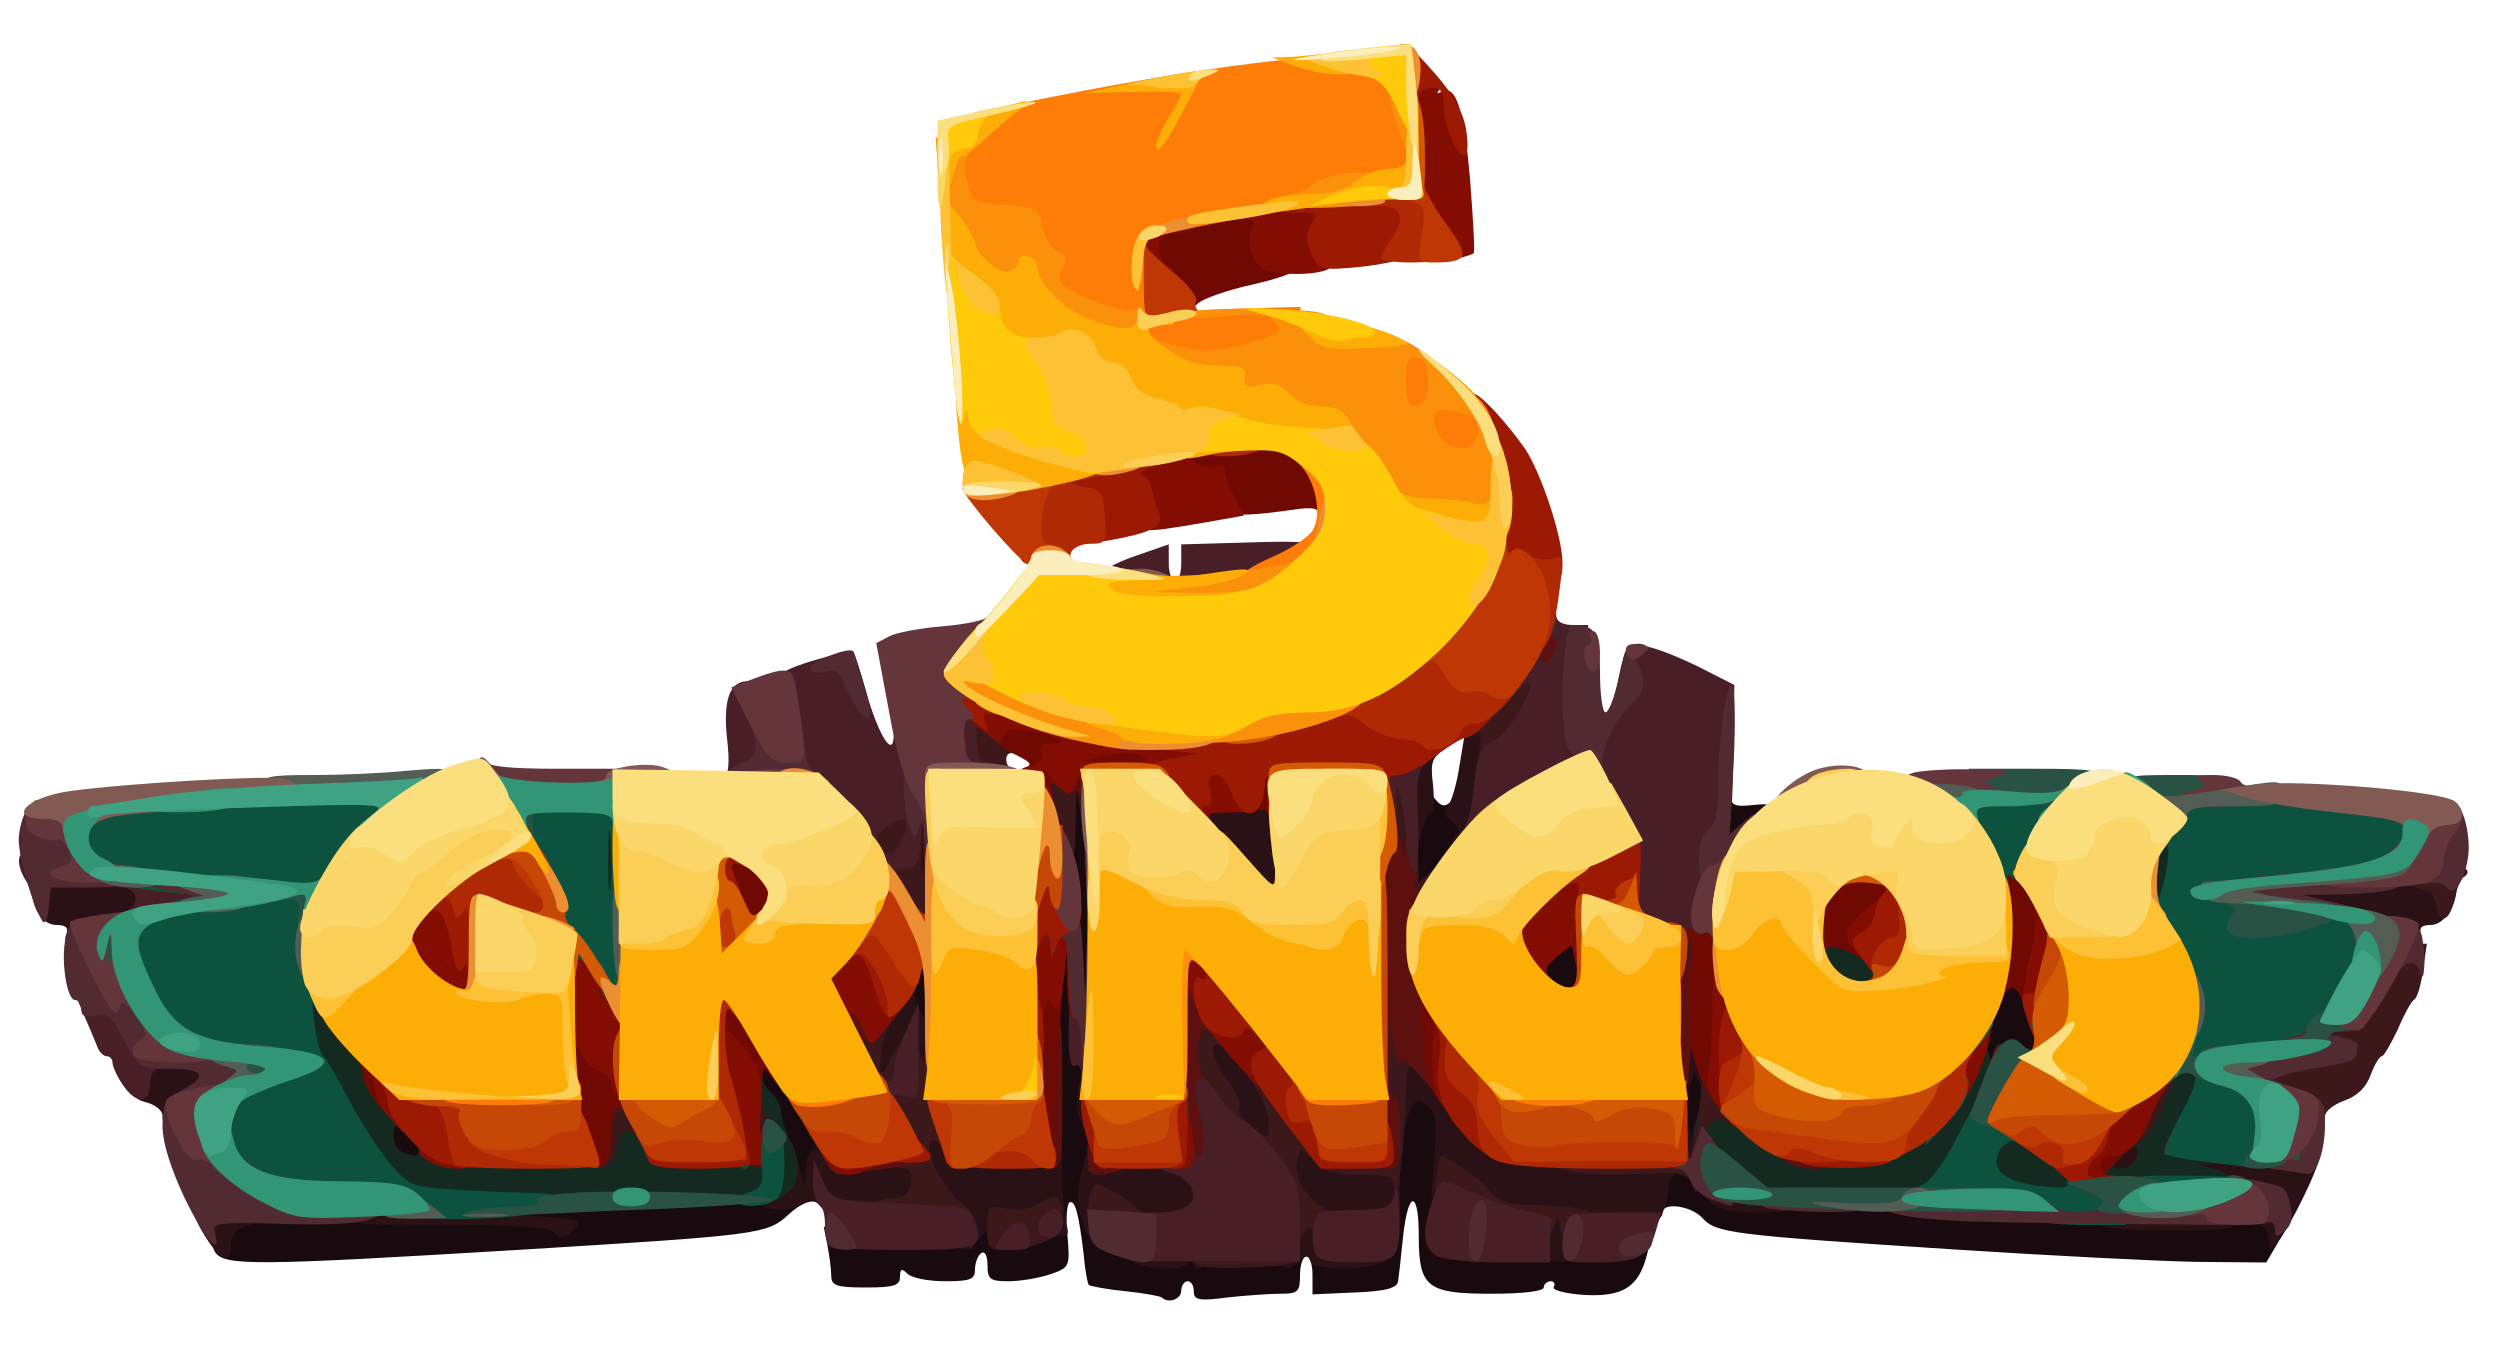 <svg xmlns="http://www.w3.org/2000/svg" viewBox="0 0 4000 2190"><g fill="#180A0E"><path d="M1859 2076c-2-2-28-7-58-10s-56-8-59-10c-2-3-6-24-8-48-8-67-14-89-23-84-4 3-6 27-3 54 4 48 4 50-28 61-18 6-48 11-66 11-30 0-34-3-34-26 0-14-4-23-10-19-5 3-10 15-10 26 0 16-7 19-48 19-26 0-53-5-60-12-9-9-12-8-12 5 0 14-10 17-55 17-47 0-55-3-55-19 0-10-3-32-6-48l-6-30 102 5c88 4 104 2 112-12 12-21 78-23 78-2 0 12 5 12 30 3l30-11v-223c0-191 2-223 15-223s14-19 8-135l-6-135h70l6 68c4 37 7 124 7 195 0 106-2 127-15 127-17 0-21 46-5 52 7 2 12 58 15 143 3 119 6 141 21 152 10 7 25 13 34 13s22 6 29 13c11 10 14 10 18 0 5-15 73-18 73-3 0 10 226 7 251-4 13-6 17-29 22-114 6-135 9-142 57-142 58 0 64 13 55 139-6 100-5 110 12 115 10 3 83 4 161 1l144-4-7 27c-13 51-38 67-99 64-31-2-54-8-50-13 3-5 0-9-5-9-6 0-11 5-11 10 0 6-34 10-83 10-104 0-117-10-117-93 0-74-17-73-25 1-3 31-7 64-8 72-2 11-19 16-70 18l-67 3v-31c0-16-4-30-10-30-5 0-10 14-10 30 0 27-3 30-32 30-18 0-57 3-85 6-45 6-53 4-53-10 0-9-4-16-10-16-5 0-10 7-10 15 0 14-21 21-31 11zm-1515-73c-6-10-8-29-4-43l6-25 224-3c123-1 227-6 230-11s105-12 228-16c220-8 222-8 216-29-3-11-10-25-15-30-5-6-9-20-9-32s-7-27-15-34c-9-8-15-30-15-56 0-43 0-44 34-44 31 0 38 6 75 62 39 60 56 128 31 128-5 0-10 13-10 30 0 22-4 28-16 23-9-3-26 5-42 20-35 32-44 33-436 57-416 25-468 26-482 3zm2781-4c-355-23-379-26-401-50-18-20-64-26-64-9 0 6-4 10-10 10-17 0-12-97 5-103 10-4 15-26 17-79l3-73 34-3c20-2 37 2 42 10 13 20 11 71-6 117-14 40-14 42 13 66 25 24 33 25 147 25 66 0 172 5 235 11s206 11 318 12c221 1 219 0 185 58l-17 29-111-1c-60-1-236-10-390-20z"/><path d="M613 1873c-8-3-13-24-13-54 0-49 0-49 33-49 43 0 67 26 67 73 0 36-1 37-37 36-21 0-44-3-50-6zm2537-193c0-27 7-68 16-90 15-37 19-40 54-40 36 0 38 2 54 49 9 28 16 64 16 80 0 29-3 31-35 31-19 0-35 5-35 10 0 6-16 10-35 10h-35v-50zm-1715-51c-4-17-4-51 0-75 6-42 8-44 41-44h34v150h-34c-30 0-35-4-41-31zm1017-31c-7-7-12-27-12-46 0-41 32-71 76-72 30 0 32 2 38 46 11 85 11 84-42 84-26 0-53-5-60-12zm-212-220c0-35 3-73 6-85 8-29 34-37 49-16 10 13 16 15 26 6 20-17 49 8 49 41 0 15-14 47-30 72-27 38-36 44-65 44h-35v-62zm500-68c0-38 4-50 15-50 8 0 15 7 15 16 0 13 8 15 35 12 30-3 35-1 35 17 0 30-31 55-68 55-32 0-32-1-32-50z"/></g><g fill="#2A1116"><path d="M1806 2015c-11-8-18-17-15-19 2-2 34-7 72-11l67-7v26c0 27-15 35-23 14-4-10-6-10-6 0-1 17-71 15-95-3zm245-35c2-27 0-53-4-56-4-4-7-22-7-41 0-27-4-33-20-33-31 0-70-29-70-52 0-11-9-31-20-45-13-17-20-41-20-69v-44l38 1c31 0 43 7 75 45 29 36 37 54 37 85 0 36 2 39 28 39 16 0 37 9 47 20 13 14 31 20 62 20h43v120h-56c-34 0-53 4-49 10 3 6 26 10 51 10 46 0 57 12 25 30-28 14-108 13-114-2-4-10-7-10-18 0-24 22-31 13-28-38zm-1719 4c-30-46-29-64 6-64 63 0 100 30 52 43-12 3-20 14-20 25 0 34-14 32-38-4zm2118 5c0-27-3-29-39-29-31 0-44-6-60-27-16-22-20-24-21-10 0 11-8 17-21 17-21 0-21-3-15-78 6-66 4-81-9-92-14-12-18-11-26 1-5 8-9 20-9 27 0 6-7 12-15 12-12 0-15-14-15-70v-70h34c29 0 39 6 63 41 81 118 94 125 241 135l112 7v-32c0-34 25-44 33-13 4 16 5 16 6 0 0-10 8-18 16-18 11 0 15 12 15 49 0 48 0 48 38 55 20 3 49 6 65 6 20 0 27 5 27 20 0 18-7 20-58 20-47 0-62-4-85-25-15-14-27-30-27-35s-7-7-15-4c-8 4-15 14-15 25 0 10-5 30-12 44-10 23-17 25-70 25-55 0-58 1-58 24 0 22-4 25-40 24-37 0-40-2-40-29zm-920-3c0-29-29-39-116-37-73 2-88-1-99-16-12-15-17-16-34-6-29 18-81 6-81-18 0-11 4-19 8-19 16 0 50-35 54-55 3-14 8-6 15 25 10 42 11 43 12 13 1-18 5-33 11-33 5 0 7-7 4-15-4-10 0-15 14-15 11 0 25 7 32 15 8 9 29 15 56 15 37 0 43-3 46-22 2-19 10-24 41-26 32-3 38 0 47 22 9 25 13 26 85 26h75v48c0 26 3 57 6 70 6 22 5 23-45 16-43-6-51-4-51 10 0 22-30 21-30-1-1-17-1-17-14 0-16 20-36 22-36 3zm2100-3c0-14-6-23-15-23-8 0-15-8-15-18 0-15-13-22-55-31-54-12-55-13-55-47 0-33 1-34 43-34 83 0 177 13 177 24 0 15-45 107-64 131-15 20-15 20-16-2zm-1898-27c-10-26-10-45-2-79l12-44 76 5c114 7 122 12 122 71 0 35-4 51-16 55-26 10-134 7-134-4 0-5-4-10-10-10-5 0-10 9-10 20 0 32-25 23-38-14zm-847 14c-4-6-72-10-171-10-157 0-164-1-164-20s7-20 205-20c130 0 205 4 205 10s-30 11-67 12c-65 2-66 2-15 5 45 4 52 6 42 19-14 16-26 18-35 4z"/><path d="M3368 1963c-10-2-18-11-18-19 0-11 23-14 120-14 96 0 120 3 120 14 0 7-10 16-22 20-26 7-174 6-200-1zm-18-96c0-42 26-67 69-67 32 0 32 0 29 48l-3 47-47 3-48 3v-34zm-1657-107c0-30 2-43 4-27 2 15 2 39 0 55-2 15-4 2-4-28zm33 25c-8-33 3-75 20-75 10 0 14 14 14 50 0 55-23 71-34 25zm-1466 0c0-8-11-17-25-21-21-5-25-12-25-45v-39h140v39c0 34-4 42-36 60-42 25-54 26-54 6zm2410-80v-55h34c37 0 46 12 46 64 0 43-11 52-27 24l-13-23-6 23c-3 12-13 22-20 22-10 0-14-15-14-55zm-1296 30c-10-25 7-108 28-137 12-18 28-28 44-28 14 0 23 4 20 9-4 5-2 20 3 33 9 21 10 21 10-9 1-18 5-33 10-33 13 0 21 38 21 103 0 57 0 57-30 57-16 0-30 5-30 10 0 17-70 12-76-5zM106 1495c4-10 0-15-15-15-24 0-41-27-41-65v-26l98 3 97 3v88l-60 13c-79 17-85 17-79-1zm3647-8-93-20v-65l124-7c69-4 130-4 135 0 27 16 3 85-30 85-15 0-19 5-15 15 7 19-3 18-121-8zm-2313-122v-85h70v170h-70v-85zm513 26c-39-43-53-68-53-89 0-29 0-29 76-36 42-4 78-5 81-3 2 3 7 46 10 96l6 91h-34c-29 0-42-10-86-59zm282-107c-8-84-3-94 48-94 20 0 27-5 27-19 0-22 19-31 62-31h30l-7 98c-4 53-9 100-12 105-2 4-18 7-36 7-23 0-28-3-19-12s7-14-5-24c-13-9-15-15-6-25 6-8 14-36 18-63l8-48-28 18c-24 16-27 22-22 61 2 24 1 43-3 43-5 0-11 14-15 30-13 57-32 35-40-46z"/></g><path d="M664 1932c-48-8-84-46-135-142-19-35-40-71-46-78-8-8-13-39-13-73v-59h35c19 0 35 4 35 8 0 5 16 27 35 49 19 23 35 47 35 54s11 27 25 45 25 41 25 52c0 32 70 52 181 52 98 0 119-7 119-42 0-15 8-18 44-18 39 0 45 3 56 30s16 30 59 29 112-16 84-18c-20-2-18-111 2-111 8 0 15 6 15 14 0 7 7 19 15 26s15 20 15 30c0 9 7 31 16 49 20 40 12 74-21 89-29 13-514 25-581 14zm6-90c0-5-9-17-20-27-19-18-20-17-20 3 0 18 11 29 33 31 4 1 7-3 7-7zm2082 50c-43-37-49-58-36-109 9-31 72-32 100-2 27 30 88 59 124 59 69 0 173-81 195-151 8-24 42-25 48-1 4 16 5 16 6 0 0-10 6-18 11-18 13 0 13 76 0 101-9 17-7 19 17 19 15 0 48 13 71 29 67 44 92 31 137-69 9-19 19-42 24-50 9-17 43-24 77-16 20 5 24 13 24 42 0 19-8 46-17 61-16 24-16 26 2 39 10 8 25 14 32 14 29 0 11 20-19 21l-33 1 33 10c17 6 32 17 32 24 0 11-26 14-120 14-73 0-120 4-120 10 0 14-120 12-150-3-14-7-26-23-28-35-3-21-5-21-26 10l-22 33-159 2-160 3-43-38zm665-37c9-25-2-27-22-5-17 18-17 20-1 20 9 0 19-7 23-15zm-2115 35c0-19 2-27 5-17 2 9 2 25 0 35-3 9-5 1-5-18zm-50-143c-13-20-18-33-11-36 17-5 41 24 37 47-3 19-5 18-26-11zm1655-165c-10-11-17-36-17-62v-43l51 6c66 8 89 29 89 79v38h-53c-40 0-58-5-70-18zM940 1375v-105h70v210h-70v-105zm2480 36c0-80 5-91 46-91 33 0 34 1 34 44 0 24-3 58-6 75-6 27-10 31-40 31h-34v-59z" fill="#142A21"/><path d="M1910 2019c0-6-7-9-15-5-9 3-15 0-15-8 0-17 86-30 135-20l35 6v-40c0-30-7-48-25-66-14-14-25-37-25-51 0-22-4-25-32-25-27-1-38-8-60-41-28-40-33-70-22-128 6-27 11-31 38-31 38 0 56 15 56 47 0 34 39 83 66 83 23 0 74 57 74 84 0 12 11 16 45 16 41 0 45-2 45-25 0-14-4-25-10-25s-10-38-10-95v-95h35c32 0 35 2 35 30 0 17 5 30 10 30 6 0 10 14 10 31 0 27-2 30-15 19s-15-4-16 51c-1 66-15 181-18 142-1-21-6-23-53-23-39 0-57-5-74-21l-22-21-7 21c-7 23 20 67 48 76 20 7 21 18 7 46-14 26-30 24-30-3 0-29-17-11-22 22-3 24-6 25-85 28-58 2-83-1-83-9zm120-228c0-28-63-119-82-120-15-2-7 26 17 59 13 18 22 37 18 43-3 5 5 18 18 28 30 24 29 24 29-10zm-480 197c0-14-15-18-80-24-68-6-80-9-80-25 0-13 9-19 33-21s33-8 35-25c2-16-2-23-12-23-9 0-16-7-16-15 0-18-32-89-42-93-5-2-8-8-8-14 0-5-7-16-15-24-8-9-15-33-15-55v-39h41c32 0 39 3 31 13-9 11-16 48-13 72 1 6 9-5 17-22 19-39 31-41 44-10 7 17 9 18 9 5 1-31 31-21 31 11 0 15 4 41 9 57 24 77 16 155-9 88-6-14-14-23-20-19-15 10 18 78 51 102 21 15 29 46 18 64-7 11-9 10-9-3zm30-24c0-35 1-36 31-30 19 4 38 0 53-9 27-18 36-11 36 25 0 20-7 29-33 38-18 7-45 12-60 12-24 0-27-4-27-36zm880 16c-8-5-27-10-42-10-16 0-28-4-28-10 0-5-9-10-20-10-12 0-33-6-49-14-23-13-27-19-23-50 2-20 6-36 8-36 11 0 68 41 79 57 10 15 26 20 66 21 99 2 127 16 95 48-21 21-44 17-49-8l-4-23-9 22c-7 17-13 20-24 13zm-720-34c0-13 3-31 6-40 5-14 9-14 38 2 17 9 33 20 34 25 2 4 10 7 18 7s14 7 14 15c0 12-13 15-55 15-52 0-55-2-55-24zm967-51c-6-18-14-20-83-17-94 4-144-4-144-23 0-12 19-15 100-15h100l1-37c1-75 17-82 19-8l2 70 10-50c6-27 10-60 10-72 0-16 6-23 20-23 27 0 47 27 48 63 0 25-2 26-20 15-25-16-52 4-32 24 16 16 15 38-2 38-8 0-16 12-18 28-3 24-4 25-11 7zm-967-25c0-5 12-10 26-10s23 4 19 10c-3 6-15 10-26 10-10 0-19-4-19-10zm-790-65v-65h39c44 0 51 10 51 68-1 33-2 35-14 20-17-23-36-23-36 0 0 19-18 42-32 42-4 0-8-29-8-65zm230 3c0-51 2-58 20-58 13 0 20 7 20 19 0 10 7 21 15 25 9 3 15 18 15 40 0 32-2 34-35 33l-35-1v-58zm2280 35c1-12 39-79 40-70 0 12-28 77-34 77-4 0-6-3-6-7zm-60-31c0-16 7-46 15-66 13-30 20-36 45-36 26 0 29 3 20 18-5 9-16 34-24 54s-24 41-35 48c-19 10-21 8-21-18zm270-27c-14-8-33-16-42-19-13-4-18-16-18-41 0-33 2-35 40-41 36-6 40-10 40-35s4-29 29-29c32 0 59-27 81-80 10-25 18-30 48-30h35l-6 41c-3 23-9 45-14 48s-17 25-27 49c-11 23-22 42-25 42-4 0-12 14-18 30-7 20-22 34-42 41-17 6-31 17-31 25 0 17-17 17-50-1zm-1000-250v-45h-80v-45c0-44 1-45 31-45s59 19 59 39c0 6 14 11 30 11h30v130h-35c-35 0-35 0-35-45zm-1254-90c-15-30-32-57-37-60-5-4-9-22-9-42 0-43 21-62 71-63h36l-2 73c-2 39-1 57 1 40 10-68 34-26 34 60 0 47 0 47-33 47-30 0-35-5-61-55zm2482 3c-2-15-11-24-25-26-15-2-23-10-23-23 0-16 7-19 44-19 43 0 67 12 47 24-4 3-11 19-14 36-8 35-24 40-29 8zm-1668-17c0-16-5-31-11-33s-13-41-16-91l-6-87h35c22 0 36 5 35 13 0 6 1 50 1 96l2 84 21-19c20-18 20-18 17 21-3 38-5 40-40 43-36 3-38 2-38-27zm-562-78c-6-16-13-52-16-80l-4-53h33c57 1 69 18 69 95 0 81-10 79-20-2l-7-58-2 63c-1 55-3 62-21 62-13 0-25-10-32-27zm-138-163v-60h33c22 0 41 8 55 23 26 27 30 62 7 53-9-3-15 0-15 9 0 8 5 15 10 15 6 0 10 5 10 10 0 6-22 10-50 10h-50v-60zm838 5c3-20 1-24-12-19-30 11-17-39 19-78 28-30 43-38 70-38 33 0 35 2 35 35 0 42-32 110-55 119-9 3-27 6-39 6-19 0-22-4-18-25z" fill="#3C181B"/><path d="M1890 1880c-12-7-16-41-19-170l-3-160h35c31 0 35 3 41 31 3 17 6 43 6 56 0 21-3 23-14 14s-15-5-19 19c-5 22 0 39 18 66 25 36 33 101 19 138-7 18-41 21-64 6zm-520-27c0-21 4-23 54-23 49 0 77 12 63 26-3 3-30 9-61 13-54 7-56 7-56-16zm370-8c0-28 4-35 20-35 11 0 20 7 20 15s7 15 15 15c24 0 18 27-7 34-42 11-48 7-48-29zm-85 8c-4-10-9-62-12-116-6-104-2-116 40-117 15 0 17 13 17 125 0 116-1 125-19 125-10 0-22-8-26-17zm541-15c-3-18-4-139-3-268 2-233 2-235 24-238 16-2 23 3 26 20l4 23 2-22c0-13 6-23 12-23 8 0 10 16 6 53-5 44-4 49 7 35 7-10 16-18 20-18 10 0 7 51-5 85-10 26-9 38 5 65 16 33 24 200 9 200-3 0-19-15-34-32-19-22-29-28-30-18-1 8-5-5-9-30-7-43-7-41-8 23-1 43 2 66 8 62s10 17 10 54c0 54-2 61-20 61-14 0-20-9-24-32zm662 21c-31-17-20-29 27-29 38 0 45 3 45 20 0 15-7 20-27 20-16 0-36-5-45-11zm-198-224c0-107 1-115 19-115 11 0 22 8 24 18 4 16 5 16 6 0 0-10 8-18 17-18 14 0 16 8 10 53-3 28-6 79-7 112-1 59-1 59-12 25l-11-35-4 38c-2 29-7 37-23 37-18 0-19-8-19-115zm-950 31c0-25 5-46 10-46 6 0 10 18 10 39 0 22-4 43-10 46-6 4-10-12-10-39zm-374 8c-3-9-6-31-6-50 0-35 1-35 38-32 35 3 37 5 37 38 0 24-4 34-14 32-8-2-11 3-8 13 5 11 0 15-17 15-13 0-27-7-30-16zm394-398c0-8-8-13-17-12-13 1-19-8-21-31-3-32-2-33 32-33 36 0 36 0 36 45 0 33-4 45-15 45-8 0-15-6-15-14zm700-215c0-42 20-81 42-81 10 0 18 5 18 10 0 6 7 10 16 10 12 0 14 9 12 43-3 42-3 42-45 45s-43 2-43-27z" fill="#5D100D"/><path d="M3330 1865v-45h94l-29 30-29 30h28c24 0 27 2 16 15-7 8-28 15-46 15-34 0-34-1-34-45zm-2418-27c-7-18-16-70-19-115l-6-83h36c27 0 37 5 42 19 3 11 14 23 24 26 19 6 31 44 31 94-1 24-2 24-14 9-20-27-25-22-28 30-3 42-6 47-28 50-21 2-28-3-38-30zm730-138-1-130h60l-8 108c-4 59-7 117-8 130 0 16-6 22-21 22-21 0-22-4-22-130zm35-17c-2-16-4-3-4 27s2 43 4 28c2-16 2-40 0-55zm-1081 72c-9-13-16-30-16-38 0-7-6-19-12-26-11-10-6-12 22-9 34 3 35 4 38 51 3 52-7 60-32 22zm1701-2c-12-14-18-41-21-91-3-70-2-72 20-72 31 0 38 29 27 115-8 65-9 67-26 48zm385-23c-13-43-15-160-4-225 7-39 9-40 51-43l43-3-4 150c-3 151-10 182-31 146-31-53-38-92-33-185 4-85 3-89-6-40-5 30-7 97-5 148 3 50 5 92 4 92s-8-18-15-40zm-1519-20c-9-16-21-30-25-30s-8-22-8-50v-50h34c29 0 37 6 65 51 39 64 44 143 5 92-13-17-13-17-14 0 0 28-37 20-57-13zm548-63c-1-43 3-66 9-62 12 7 12 82 0 110-6 14-9-1-9-48zm1524-47c-8-24-21-26-29-5-15 40-23 4-23-105v-120h31c37 0 49 7 65 37 14 28 14 82-1 155-12 59-31 75-43 38zm-342-57c-22-8-16-106 8-137 19-25 26-27 83-24l61 3 3 36c2 29-2 41-22 57-17 13-26 30-26 47 0 26-1 27-17 13-10-8-29-18-41-21-20-5-23-2-19 14 5 19-5 23-30 12zm-1737-83c-9-22-16-56-16-75 0-34 1-35 38-35 59 0 82 22 82 79 0 55-12 71-56 71-28 0-34-5-48-40zm874-154c0-9-7-12-20-9-18 5-20 0-20-46v-51h70v60c0 47-3 60-15 60-8 0-15-6-15-14zm-390-35c0-11-5-23-12-27-8-5-6-10 8-14 17-6 16-9-12-23-41-21-56-41-48-62 6-15 15-16 66-11 73 9 88 14 88 32 0 10 10 12 44 8 25-4 56-4 70 0 22 5 26 12 26 41v35h-70c-49 0-70-4-70-12-1-7-6-3-13 10-10 18-15 20-26 10-11-11-13-9-8 10 4 18 1 22-19 22-17 0-24-6-24-19zm470-446c0-12-8-14-37-10-96 14-127 11-137-12-6-12-23-24-38-27-24-5-28-10-28-40v-34l106-7c105-7 106-7 131 18 32 32 47 127 19 127-9 0-16-7-16-15zm-258-356c-30-27-33-34-30-77l3-47 50-12c28-6 76-12 108-12l57-1v39c0 30 4 40 20 44 11 3 20 12 20 20 0 10-23 20-75 32-41 9-81 23-89 31-20 19-26 18-64-17z" fill="#710903"/><g fill="#481E27"><path d="M1820 1979c0-37 1-39 33-39 17 0 38-4 45-9 23-14 9-45-26-55-37-10-43-33-9-38 21-3 22-7 19-69-3-41 0-69 7-73 7-5 11 9 12 41 0 26 4 66 8 88 6 34 8 37 15 18 4-12 2-40-5-63-16-54 1-75 27-32 9 17 29 36 42 44 14 7 40 33 58 57 30 39 34 51 34 107v63l-130-1h-130v-39zm284 27c-3-8-4-27-2-42 3-26 5-27 63-28 54-1 60-3 66-26 5-17 7-5 8 36 1 71-2 74-80 74-34 0-51-5-55-14zm194 3c-10-5-18-20-18-33 0-29 20-86 30-86 4 0 29 10 56 22s65 24 84 27c19 4 34 10 33 14-2 4-3 21-3 37v30h-82c-46 0-91-5-100-11zm202-13c0-51 7-56 85-56h73l-10 34c-12 38-28 46-100 46-44 0-48-2-48-24zm-1173-3c-4-3-7-19-7-34s-4-31-10-34c-5-3-10-21-9-38l1-32 14 33c13 29 18 32 62 34 26 1 65 3 87 5 22 1 50 3 63 3 14 0 26 8 31 23 16 43 6 47-113 47-62 0-116-3-119-7zm276-15c8-13 21-23 28-23 8 0 15 10 17 23 3 19-1 22-29 22-30 0-31-1-16-22zm57-12c0-17 24-38 33-29 15 15 6 43-13 43-11 0-20-6-20-14z"/><path d="M1322 1860c-15-25-15-30 2-30 13 0 26 20 26 41 0 16-15 10-28-11zm86-81c-12-7-18-22-18-47 1-33 2-35 14-19 17 22 26 22 26-2 0-10 9-38 20-62l20-44v78c0 75-1 78-21 72-18-6-20-5-10 14 13 24-1 28-31 10zm78-5c-10-27-7-194 4-194 6 0 10 42 10 105 0 58-2 105-4 105s-7-7-10-16zm-1290-39c-9-13-16-29-16-35 0-5-4-10-9-10s-11-6-14-12c-3-7-12-30-21-50l-16-38h42c41 0 44 2 67 45 13 25 28 45 32 45 5 0 9 7 9 15s-7 15-15 15c-9 0-15 9-15 25 0 32-23 32-44 0zm1534-15c0-12-4-18-10-15-6 4-10-15-10-49 0-53 1-56 25-56 25 0 26 1 23 67-2 42-8 68-15 71-8 2-13-5-13-18zm-312-97c9-24 23-43 30-43 18 0 14 12-18 50l-30 35 18-42zm1211-120c-23-6-39-47-39-100 0-33-9-61-31-99-17-30-34-54-37-54-4 0-34 18-67 40-57 38-126 55-109 28 4-7 9-28 11-48 5-60 12-78 33-85 20-6 66-82 57-92-3-2-24 16-47 41-41 45-60 56-60 37 0-5 9-13 20-16 23-7 50-53 50-84 0-11 11-28 25-37 15-10 25-26 25-40 0-15 6-24 15-24 8 0 15 7 15 15 0 9 10 15 26 15h25l-6 88c-5 81-4 85 10 57 8-16 14-24 15-17 0 6 4 12 9 12s15-25 21-56c12-56 12-56 43-50 18 3 57 19 87 34l55 28-2 128c-1 71-6 132-11 135s-12 33-15 65c-6 58-24 87-39 63-5-8-8-6-8 6 0 17-30 21-71 10zm-143-458c11-27-2-37-14-11-7 16-8 26-1 26 5 0 12-7 15-15zM190 1474c0-4 7-12 17-19 18-13 10-35-13-35-8 0-14-7-14-15 0-17 43-20 124-9 44 6 46 8 46 39s-2 33-46 39c-60 8-114 8-114 0zm-148-64c-18-29-15-50 8-50 16 0 20 7 20 35 0 39-9 44-28 15zm2238 0c6-11 13-20 15-20 3 0 5 9 5 20s-7 20-15 20c-13 0-14-4-5-20zm-883 3c-4-3-7-17-7-30 0-12-4-23-8-23s-34-25-65-56c-56-54-58-57-67-127-5-40-10-79-10-87 0-10 21-21 61-33 34-10 63-17 64-15 2 2 13 36 24 76 20 65 41 95 41 57 0-22 28-18 35 5 25 78 42 240 26 240-6 0-12-24-13-57-1-50-2-52-5-15-3 35-8 42-25 42s-18 2-8 15 9 15-12 15c-14 0-28-3-31-7zm53-90c0-17-10-16-34 2-16 12-17 17-6 31 13 14 15 14 27-2 7-10 13-24 13-31zm808 64c-5-10-8-35-9-55s-5-48-10-62c-6-18-7-8-4 32 6 65-9 87-19 28-3-22-11-40-16-40-6 0-10-18-10-40v-40h53c42 1 49 3 37 13-11 9-14 27-12 68 2 31 2 69 0 85-2 24-4 26-10 11zm-1101-143c9-4 11-22 6-65-6-60 5-89 33-89 23 0 45 57 42 108l-3 47-45 2c-25 1-39 0-33-3zm353-58v-66h40c25 0 40 5 40 13 0 6 3 23 7 37 6 25 6 25-15 6-21-18-21-18-19 13 1 23 7 31 20 31 37 0 9 25-31 28l-42 3v-65zm307-243c-75-5-75-28 1-54l52-18v30c0 16 5 29 10 29 6 0 10-13 10-29v-30l105-3c100-3 105-2 105 18 0 45-118 69-283 57z"/></g><path d="M3310 1875c0-30 5-47 14-51 8-3 16-17 19-32 8-34 63-72 107-72 31 0 32 1 18 18-8 9-21 33-28 52-16 39-36 59-62 60-22 0-24 30-2 30 9 0 14 7 12 18-2 12-14 18-41 20l-37 3v-46zm-2090 0c0-11-7-13-28-9-26 5-28 4-41-58-8-35-16-91-18-125-4-53-2-63 11-63 9 0 16 6 16 14s4 16 8 18 18 18 31 36c19 27 22 42 18 90-2 31-2 47 0 34 4-20 26-29 24-9-1 4-1 25-1 47s-4 40-10 40c-5 0-10-7-10-15zm102-15c-12-19-10-20 38-20 52 0 64 12 31 30-30 16-55 12-69-10zm-634-1c-31-17-20-29 27-29 38 0 45 3 45 20 0 15-7 20-27 20-16 0-36-5-45-11zm1182-39c0-36 4-50 14-50 15 0 26 30 26 73 0 20-5 27-20 27-17 0-20-7-20-50zm-1247-32c-13-13-23-33-23-44s-5-25-12-32c-9-9-5-12 20-12 38 0 44 12 40 70l-3 42-22-24zm2129-13c-19-23-23-38-18-65 3-19 6-65 6-102 0-61 2-68 20-68 26 0 32 41 23 165l-8 100-23-30zm-450-15c-7-12-12-45-10-80 2-55 4-60 25-60 16 0 23 6 23 19 0 42-13 141-19 141-3 0-12-9-19-20zm814-6c-20-52 11-124 53-124 18 0 20 4 14 33-7 39-40 107-52 107-5 0-12-7-15-16zm48 4c2-7 10-30 17-50 14-43 29-50 29-13 0 34-20 75-37 75-8 0-12-6-9-12zm-2184-22c0-8-8-17-19-21-10-3-23-15-30-28-10-20-11-18-8 16 2 20 0 37-3 37-18 0-30-60-30-146v-95l37 3c32 3 41 9 64 48 28 46 34 91 23 163-6 35-34 54-34 23zm992-42c-44-51-49-59-32-62 11-2 20-8 20-13 0-17 66-10 83 9 19 20 23 82 7 82-6 0-14 10-18 21-8 20-13 16-60-37zm-759-9c-37-59-39-65-20-65s59 68 55 95c-3 20-8 15-35-30zm137-10c-5-14-13-25-18-25-11 0-32-60-32-91 0-37 41-71 80-67 29 3 33 8 50 58l19 55-25 32c-14 18-27 33-30 33-2 0-9-12-15-26-5-15-12-24-15-21s2 19 10 36c20 37 20 41 1 41-9 0-20-11-25-25zm297-33c-16-3-17-14-15-90 3-83 4-87 27-90 12-2 34-1 47 2 23 6 24 10 24 86 0 89-19 113-22 28l-1-53-6 50c-5 37-8 46-16 35-8-12-11-10-15 10-3 18-10 24-23 22zm-964-42c-41-24-53-48-53-103 0-52 22-77 68-77 33 0 52 21 52 60 0 11 7 23 15 26 11 5 15 21 15 60v54h-32c-18 0-47-9-65-20zm2554 8c-2-7 2-40 10-73s12-68 9-77c-3-13 2-18 19-18 37 0 44 37 23 127-10 44-16 53-34 53-12 0-24-6-27-12zm-1367-53v-55h33c18 0 38 5 45 12 18 18 15 85-4 92-25 10-32 7-37-11-4-17-5-17-6 0 0 9-8 17-16 17-12 0-15-13-15-55zm546 3c-9-12-16-40-16-61 0-32 7-46 39-78 33-33 45-39 81-39h42l-7 78c-8 83-26 125-35 79l-5-25-24 19c-19 16-21 22-11 34 11 13 8 15-18 15-21 0-36-7-46-22zm550-39c-19-23-14-36 32-74l32-27v45c0 36-5 48-23 60-22 14-25 14-41-4zm-1074-229c3-39 3-40-27-40-16 0-47-3-67-6-36-6-38-5-44 25-9 43-24 39-25-6-1-24-3-29-6-15-2 12-8 22-13 22s-16-10-26-22c-15-21-16-21-11-3 2 11 8 28 12 38 10 24-12 22-27-3-7-11-18-20-25-20-24 0-13-28 13-34 17-5 24-12 20-21-4-10 1-15 16-15 32 0 14-12-31-20-30-5-41-4-45 7-5 12-12 10-35-9-44-34-41-58 9-58 35 0 87 16 100 30 7 9 158 30 213 30 40 0 47 3 47 20 0 15 7 20 25 20 26 0 45 30 45 71 0 16-7 19-41 19-36 0-40 2-29 15s8 15-20 15c-31 0-32-1-28-40zm-63-80c-10-6-34-6-60-1l-44 9 60 1c42 0 55-2 44-9zm-15-390c-4-16-10-30-15-30s-9-15-9-34c0-26 5-35 23-40 37-10 177-7 177 4 0 6-21 10-47 10-39 1-44 3-30 11 10 6 25 8 33 5s14 0 14 8 7 27 15 42l15 29-68 12c-100 17-102 17-108-17zm-7-387c-4-3-7-24-7-45 0-38 0-38 39-38 42 0 63 15 33 22-23 6-24 39-3 55 14 10 10 12-20 13-20 0-39-3-42-7zm222 0c-23-6-39-45-27-66 7-14 5-17-13-17-15 0-19-4-15-16 3-9 6-18 6-20s36-4 80-4h80l-1 59c-1 52-4 60-23 65-23 6-62 6-87-1zm250-50c-23-34-27-51-33-155l-7-118h24c27 0 51 22 39 35-4 5-2 5 4 2 23-13 36 25 46 139 5 64 8 117 6 119s-14 6-28 9c-21 5-29 0-51-31z" fill="#840D03"/><g fill="#0D523F"><path d="M3236 1945c-14-10-45-15-103-15-67 0-83-3-83-15 0-8 6-15 13-15 19 0 40-26 72-87 30-58 29-58 74-42 24 8 31 17 31 36 0 18-4 24-15 19-9-3-19 3-26 16-16 29 8 49 67 56 41 4 46 3 41-12-5-11-1-16 13-16 11 0 20 4 20 8s12 8 28 7c24 0 27 4 30 38l3 37h-73c-48-1-80-6-92-15zm-2602-10c-5-12-27-15-111-15-150 0-183-21-183-117 0-57 8-72 47-89 27-12 26-12-27-13-36-1-66-8-88-21-43-26-82-108-82-172 0-52-4-49 90-67 25-5 36-9 25-10-71-5-170-23-181-32-8-7-14-31-14-60 0-37 4-51 19-58 10-6 127-14 260-17l241-7v33c0 23-10 44-35 72-20 21-41 50-47 64-6 13-18 24-26 24-11 0-13 11-9 48 8 70 29 156 41 164 6 4 8 10 4 13-3 4-18-11-32-32l-27-38 5 39c3 22 9 42 13 45s23 36 42 72 49 82 66 102c30 35 34 36 111 41 43 2 98 5 122 5 28 1 42 5 42 15 0 27-256 38-266 11zm546-14c0-5 9-11 21-14 15-4 20-13 18-34-4-49 0-63 19-63 14 0 17 9 17 50 0 34-5 54-15 60-19 12-60 13-60 1zm2230-21c0-19 6-20 93-19 50 0 86 3 80 6-7 2-13 11-13 19 0 11-18 14-80 14-73 0-80-2-80-20z"/><path d="M1181 1838c0-28 2-30 9-13 12 28 12 45 0 45-5 0-10-15-9-32zm2350 21c-35-4-66-10-68-13-3-3 9-31 26-62 23-43 28-60 19-65-7-4-17-4-23 1-8 7-9-9-3-56 8-70 3-90-43-166-21-36-22-40-9-110 7-40 19-80 27-89 7-8 13-22 13-29 0-11 32-12 168-7 92 4 183 10 202 15 34 8 35 9 35 57 0 47-2 51-35 67-19 9-78 20-130 25-74 6-95 11-98 24-2 12 4 15 30 11 18-2 38-9 45-14 11-9 45-6 96 8 13 4 17 16 17 50 0 51-42 144-65 144-8 0-15 8-15 19 0 20-33 30-104 32-22 0-34 3-26 6 40 15 50 35 50 100 0 72 9 67-109 52zm-62-489c1-20-1-22-9-10-5 8-9 31-9 50 1 32 2 33 9 10 4-14 8-36 9-50zm-375 433c16-33 33-49 42-40 3 3-9 20-26 39l-31 33 15-32zM960 1580c-13-32-40-60-40-42 0 6-11 0-25-14s-25-37-25-52-12-45-25-67c-17-28-25-55-25-87v-48h177l6 103c4 56 9 132 13 170 7 67 7 67-18 67-19 0-29-8-38-30zm17-242c-2-24-4-7-4 37s2 63 4 43c2-21 2-57 0-80zm2179 41c-14-28-26-66-26-85v-35l83 3c80 3 82 4 85 29 2 14-9 51-23 82-24 50-29 55-42 42-19-19-27-19-19 0 3 10-1 15-13 15s-27-18-45-51z"/></g><path d="M1780 2007c-28-10-36-18-38-42l-3-30 56 3 55 4v39c0 44-9 47-70 26zm570-20c0-41 8-67 22-67s5 93-9 98c-9 2-13-8-13-31zm150 6c0-15 5-35 10-43 15-22 30 5 21 38-10 37-31 40-31 5zm90 3c0-7 10-16 23-20 33-9 36-8 30 14-6 23-53 29-53 6zm-1263-3c-10-10-8-53 2-53 8 0 41 43 41 55 0 7-35 6-43-2zm-1032-77c-22-47-35-88-35-114 0-36 4-44 30-57 44-23 37-35-19-35-47 0-49-1-72-45-20-38-28-45-46-40-16 4-23 1-23-10 0-8-4-15-10-15-13 0-23-63-15-99 10-47 39-40 65 15 13 25 32 49 44 54 27 10 56 52 56 80 0 18 6 20 54 20 73 0 86 6 86 42 0 39-24 57-73 58-35 0-37 2-27 21 6 11 19 23 28 26 9 4 32 20 51 36 51 43 109 67 169 67 39 0 52 4 52 15 0 20-49 27-168 23-94-3-103-1-98 15 11 42-16 11-49-57zm3345 51c0-11-6-14-15-10-19 7-44-23-45-53 0-20 3-21 36-14 42 10 41 8 49 41 4 17 1 30-9 38-13 11-16 11-16-2zm-515-14c-84-5-115-13-115-28 0-22 252-22 270 0s99 17 85-5c-3-5 40-8 95-8 99 0 100 0 100 24v24l-192-2c-106-1-215-3-243-5zm-297-20c-10-2-18-11-18-19 0-11 18-14 85-14 78 0 85 2 85 20s-6 20-67 19c-38-1-76-3-85-6zm-90-14c-15-6-30-19-33-30-4-10-13-19-21-19-17 0-17-23 1-70l13-35 2 50c2 49 2 50 12 18l11-32 19 25c17 21 39 106 27 103-2 0-16-5-31-10zm897-49c-27-4-42-8-32-8 9-1 17-7 17-13s14-24 30-39c43-41 39-56-13-52-50 4-70-12-65-55 3-26 7-28 58-36 30-4 60-14 66-22 7-9 28-15 53-15 49 0 47 19-2 21l-32 1 29 7c17 3 29 9 28 14-1 4-2 11-2 16 0 6-21 13-47 17-27 4-57 10-68 14l-20 8 20 7c63 21 65 23 65 65 0 41-14 81-28 78-4 0-29-4-57-8zm-1905-200c0-22-4-40-10-40s-10-28-10-65-4-65-10-65c-5 0-10 8-11 18-1 11-4 9-9-8-14-43-11-50 20-50 29 0 29 0 33 68l3 67 2-67c1-38 6-68 11-68 8 0 21 118 21 202 0 41-3 48-20 48s-20-7-20-40zm2090-132c0-48 8-68 30-68 19 0 30 28 29 75-1 17-3 22-6 13-2-10-9-18-15-18s-17 8-24 18c-12 15-13 13-14-20zM68 1474c-15-23-38-101-38-130 0-16 6-39 14-50 14-18 16-18 28-2 7 9 24 18 37 20 18 2 27 12 33 36 7 25 14 32 33 32 18 0 25 5 25 20 0 18-7 20-59 20H81l-3 33c-2 17-6 27-10 21zm3525-14c-26-10-31-45-9-53 8-3 71-9 140-13 110-6 126-5 126 8 0 20-29 27-105 29l-60 1 50 12 50 12-49 7c-64 9-116 8-143-3zm-3348-10c11-5 34-9 50-10 34-2 27-6-27-15-25-4-38-11-38-22 0-13 7-14 38-9 20 3 45 6 55 6 12 0 17 8 17 30 0 30 0 30-57 29-42 0-52-3-38-9zm3670-30c-4-7-16-9-27-7-19 5-20 2-13-40 7-46 30-93 46-93 15 0 29 38 29 77-1 42-23 82-35 63zm-1196-27c-2-42 2-56 17-68 8-6 13-27 13-55-2-69 13-180 22-174 5 3 6 58 3 122l-7 117 22-19c21-19 21-19 21 13 0 52-25 91-60 91-26 0-30-4-31-27zm-1240-55c0-26-2-29-8-14-7 19-8 19-15 0-5-10-9-36-10-56-2-32 1-38 17-38 38 0 57 55 41 118-9 33-24 27-25-10zm-329-84c0-9 24-30 44-37 13-5 17-14 14-32-4-21-1-25 17-25 13 0 25 7 29 15 3 8 12 15 21 15 8 0 15 9 15 20s7 23 15 26c37 14 8 24-70 24-47 0-85-3-85-6zm1336-23c-3-5 4-11 17-15 16-4 19-8 9-14-18-12-14-202 4-202 37 0 44 12 44 76 0 35 4 64 9 64s15-25 21-55c9-44 15-55 31-55 11 0 17 5 14 10-4 6-11 7-17 4-6-4-6 1 1 14 16 30 13 50-10 70-24 20-52 81-45 99 4 9-6 13-34 13-21 0-41-4-44-9zm-1118-103c-8-13-18-31-21-41-5-13-13-16-26-12-11 3-22 1-25-4-6-9 61-37 69-29 1 1 10 27 18 56 17 54 10 68-15 30zm1102-120c0-16 5-28 10-28 13 0 13 20 0 40-8 12-10 9-10-12z" fill="#522A32"/><path d="M3340 1907c-61-30-86-77-40-77 10 0 22-9 25-20 4-13 15-20 31-20 22 0 24 3 18 28-4 15-13 31-21 35-18 11-17 38 2 31 10-4 15 0 15 15 0 12-1 21-2 20-2 0-14-6-28-12zm-2631-46c-31-7-89-71-89-98 0-10-6-25-12-32-11-11-6-12 27-8 93 13 103 17 109 49 8 42 8 98-1 97-5-1-20-4-34-8zm327-7c-4-9-5-18-4-19 2-1 38-5 80-7 77-5 88-1 88 33 0 5-36 9-79 9-64 0-80-3-85-16zm706-23c-19-60-16-101 7-101 22 0 31 26 31 93 0 59-22 64-38 8zm113 6c-4-18-5-49-3-68 2-26 8-35 26-37 21-3 22 0 22 67 0 64-2 71-20 71-14 0-21-9-25-33zm201-41c-58-76-67-99-41-114 14-7 13-11-5-27-11-10-20-13-20-7 0 21-48 13-64-10-18-25-22-83-6-73 14 9 13-8-2-23-9-9-5-12 18-12 35 0 84 55 84 94 0 19 5 26 18 26 29 0 62 42 62 78 0 21 5 32 15 32 8 0 17 14 21 35 5 28 11 35 30 35s24-5 24-25c0-15 6-25 14-25 14 0 26 29 26 68 0 20-4 22-59 22h-58l-57-74zm832 67c-10-2-18-11-18-19 0-11 18-14 85-14 84 0 104 9 66 30-19 10-100 12-133 3zm-1468-22c0-25 35-33 54-12 23 26 20 31-19 31-28 0-35-4-35-19zm88-1c-7-24-3-38 8-28 3 4 4 17 2 30l-3 23-7-25zm834-25c-37-41-46-72-39-125 3-21 0-43-6-49-8-8-2-11 21-11 30 0 32 2 32 39 0 29 6 42 22 53 18 12 22 25 22 68 1 30-4 55-10 57s-25-12-42-32zm408-127c0-83 24-113 56-70 19 25 18 98-2 106-42 16-54 8-54-36zm-1120-48c0-44 4-60 14-60 16 0 26 30 26 83 0 30-4 37-20 37-18 0-20-7-20-60zm256 14c-10-26-7-124 4-124 6 0 10 30 10 70 0 71-3 83-14 54zm1369 6c-4-6-10-24-15-40-7-23-5-30 6-30 8 0 14-7 14-15s7-15 15-15c16 0 19 27 9 79-7 31-18 39-29 21zm-1841-41c-4-7-13-30-19-53-7-23-18-40-24-38-6 1-11-2-11-8 0-5 15-10 33-10 36 0 57 27 57 74 0 29-25 53-36 35zm-714-39c0-13 11-13 30 0 12 8 11 10-7 10-13 0-23-4-23-10zm50-17c0-21-3-24-9-14-7 11-11 4-17-25-10-60-22-78-40-63-13 11-15 8-12-22 3-31 6-34 41-37 21-2 37 1 37 7s7 11 15 11c12 0 15 14 15 69 0 38-3 76-6 85-10 25-24 19-24-11zm2232-26c-23-32-23-32-2-46 11-7 20-21 20-30s6-23 12-29c10-10 8-14-10-18-31-9-17-24 23-24 39 0 45 11 45 86 0 37-4 54-13 54-7 0-18 9-25 20-16 27-23 25-50-13zm-1331 11c0-10-5-18-11-18-11 0-13-91-4-127 5-18 14-23 40-23 27 0 34 4 34 19 0 11 5 23 10 26 17 10 12 65-5 65-9 0-20 10-25 23l-9 22v-24c-1-33-18-15-24 24-2 17-5 22-6 13zm873-109c5-27 4-30-14-24-16 5-20 2-20-18 0-18 11-30 49-50 74-41 88-36 86 28-3 102 0 95-56 95h-51l6-31zm-1394-49v-50h40c36 0 40 2 40 26 0 21-4 24-20 19-23-7-24-6-10 29 9 24 8 26-20 26-29 0-30-1-30-50zm898-112c-1-44-2-46-5-15-5 47-36 52-52 7-13-38-44-42-35-5 4 17 2 25-6 25-10 0-10 3 0 15 11 13 8 15-18 15-21 0-38-9-56-31-39-46-34-66 17-75l42-8-45-6c-35-5-41-8-25-14 11-4 28-12 37-17 10-5 36-9 57-9 22 0 75-11 118-25 94-30 134-31 157-6 10 11 35 21 57 23 32 3 39 0 39-14 0-13 8-18 29-18 16 0 37 3 46 6 14 6 13 9-6 30-12 13-27 24-33 24s-29 14-50 30c-22 17-48 30-59 30-13 0-17 5-13 15 6 18-24 21-41 4-5-5-37-9-69-7l-59 3-3 38c-5 56-22 45-24-15zm-502-103c-9-13-16-40-16-60 0-33 2-35 33-35 39 1 67 20 67 48 0 15-5 19-20 15-16-4-19-2-14 13 6 16 5 17-7 7-21-20-32-15-27 12 6 31 4 31-16 0zm881-252c-27-4-27-4-26-81 1-52-3-89-15-116-17-40-22-96-8-96 10 0 52 45 82 88 26 39 60 141 60 183 0 26-3 29-32 28-18-1-45-4-61-6zm-669-80c-2-22-9-29-30-31-24-3-28-8-28-37 0-36 3-37 92-50 26-4 60-4 75 0l28 8-30 13c-16 7-25 13-19 14 7 0 14 10 17 23 2 12 8 30 12 39 8 20-12 30-77 42-35 6-37 5-40-21zm360-437c-9-22-9-32 0-47 11-17 9-19-23-19-28 0-35-4-35-20 0-19 7-20 115-20h115v49c0 29-6 53-14 60-7 6-43 14-79 18-65 6-66 5-79-21zm225-183c-7-15-13-40-13-55 0-21-5-28-20-28-11 0-20 7-20 15s-7 15-15 15c-11 0-15-12-15-50 0-27 3-50 8-50 4 0 26 22 49 49 29 33 45 62 49 90 7 47-5 54-23 14z" fill="#9C1A04"/><path d="M745 1941c11-5 45-10 75-10 35-1 50-4 41-10-8-5 15-10 65-13 106-5 315 3 309 12-2 4-80 10-172 14-92 3-206 9-253 11-57 4-78 2-65-4zm2641 1c-28-2-36-6-26-12 11-7 6-12-20-24l-35-14 48-7c57-9 117 1 117 19 0 22-42 41-84 38zm-533-11c-87-5-105-9-117-26-16-22-20-44-10-69 5-13 15-9 54 24l48 40h191c184 0 191 1 191 20s-6 20-127 18c-71-1-174-4-230-7zm707-41c0-13 20-13 40 0 12 8 9 10-12 10-16 0-28-4-28-10zm-868-50c0-19 2-27 5-17 2 9 2 25 0 35-3 9-5 1-5-18zm898 23c0-5 6-15 13-24 15-20 77-14 77 8 0 8-4 12-9 8-5-3-12-1-16 5-7 11-65 14-65 3zm-2363-19c-10-10-9-54 2-54 5 0 14 7 21 16 11 12 11 18-1 30-9 8-18 11-22 8zm1945-45c-13-5-22-12-20-16 2-5 12-32 23-60 20-54 40-72 59-53 18 18 27 11 20-16-5-19-4-25 5-20 19 12 12 69-16 123-29 55-33 58-71 42zm-52-26c0-28 10-53 21-53 14 0 10 33-6 54-15 19-15 19-15-1zm-2753-30c-4-3-2-12 4-20 9-9 8-13 0-13-6 0-11-9-11-20 0-16 7-20 34-20 49 0 66 9 66 34 0 32-71 61-93 39zm3093-31c0-45 9-62 35-62 19 0 22 4 17 23-5 20-4 21 11 8 15-12 17-10 17 18 0 33-6 37-30 21-10-6-20-4-32 7-17 15-18 14-18-15zm-306-35c3-10 6-22 6-27 0-4 7-10 15-14 21-8 18 4-6 34-15 18-19 20-15 7zm506-2c0-8 7-15 15-15s15-5 15-11c0-21 42-45 72-41 40 6 34 36-9 40-21 2-30 8-27 16s-4 16-18 20c-36 9-48 7-48-9zM151 1566c-7-8-11-34-9-58 3-40 5-43 36-46l32-3v60c0 58-1 61-24 61-13 0-29-6-35-14zm3414-76c-4-6-2-17 5-25 9-10 6-15-10-20s-19-10-11-18c7-7 25-7 62 1 28 7 65 12 82 12 30 0 68 15 57 22-53 34-170 52-185 28zm-3087-25c3-20 0-25-17-25-13 0-21-6-21-16 0-13 7-15 34-11 22 3 37 1 40-6 2-7 5 9 5 36 1 43-1 47-23 47-19 0-22-4-18-25zm332-150c0-45 0-45 35-45 24 0 35 5 35 15 0 8-7 15-16 15-13 0-15 7-10 30 5 27 3 30-19 30-23 0-25-4-25-45zm2608-19c-10-7-18-23-18-35 0-20 5-21 80-21 79 0 80 0 80 25 0 21-5 25-30 25-16 0-30 5-30 10 0 15-62 12-82-4zm-141-4c7-4-19-6-57-4l-70 4v-62h105c95 0 105 2 105 18 0 27-32 52-66 52-17 0-24-3-17-8z" fill="#295244"/><path d="M3530 1949c0-6-7-9-15-5-11 4-15-1-15-18 0-18 9-26 40-36 34-11 42-11 65 4 15 10 25 26 25 41 0 23-3 25-50 25-30 0-50-4-50-11zm-3190-83c-6-8-17-13-25-10-18 7-61-84-47-98 6-6 28-14 50-18l39-7 1 74c0 40-1 73-2 73-2 0-9-6-16-14zm3293-71c0-56 2-65 16-61 59 16 61 18 61 44 0 35-29 76-56 80-20 3-21-2-21-63zM214 1688c-4-7 0-16 9-22 14-9 13-13-6-40-18-26-21-27-27-11-5 13-16-1-45-59-21-42-36-78-33-81 2-3 26-8 53-12l48-6-6 29c-3 17 0 40 8 54s14 40 15 58c0 24 4 32 18 32 25 0 102 43 102 57 0 17-126 18-136 1zm-37-185c-3-10-5-2-5 17s2 27 5 18c2-10 2-26 0-35zm3571 140c-25-6-23-16 22-93 22-38 40-73 40-79 0-10 47-5 59 6 12 10-81 175-97 172-4-1-15-3-24-6zm-1068-122c0-5-3-16-6-25-4-11-1-16 10-16 10 0 16 9 16 25 0 14-4 25-10 25-5 0-10-4-10-9zm60-12c0-14-5-19-14-16-8 3-16-2-19-14-7-26 16-94 32-94 6 0 16-7 21-15 17-27 22-2 15 74-5 49-12 77-21 80-9 4-14-2-14-15zm-1002-91c-3-57-3-105-2-107 10-13 24 62 24 130 0 115-17 97-22-23zm-46 44c-8-15-16-55-19-89-5-50-3-63 8-63 21 0 49 74 49 130 0 57-17 67-38 22zm-1564-50c-50-3-63-16-28-27 16-5 18-10 9-26-5-11-13-18-17-15-4 2-17 0-30-5-17-6-22-15-20-31 2-19 10-24 46-26 42-3 42-3 42 32 0 25 7 40 26 55 39 30 28 47-28 43zm3582-7c0-10 10-15 33-15 52 0 100-30 109-68 8-31 11-33 48-30 43 2 49 13 25 44-8 10-15 29-15 41 0 33-29 43-119 43-65 0-81-3-81-15zm-2230-96c0-6-9-23-20-38-11-17-27-71-38-135l-20-107 21-11c11-6 50-13 86-16s69-10 73-16 8 3 8 19c-1 17-7 39-15 49-13 17-13 22 0 42 23 36 19 49-10 30-26-17-34-9-13 12 9 9 9 12 0 12-8 0-11 13-9 35 1 26 7 35 20 35 31 0 12 25-21 28-29 3-32 6-32 38 0 24-5 34-15 34-8 0-15-5-15-11zm2000-22c0-8 12-18 27-22 21-5 24-8 12-16-10-6-3-9 23-9 20 0 40 5 43 11 4 6 13 8 21 5 9-3 14 2 14 14 0 17-7 20-54 20-30 0-61 3-70 6-10 4-16 1-16-9zm-422-8c-25-14-22-36 5-43 12-3 54-6 92-5 57 0 65 2 45 10l-25 10 23 13c12 6 19 15 16 19-11 11-137 8-156-4zm-2287-36c0-21 3-32 6-25 3 8 36 12 114 12h109v50H770l1-37zm424-3c-8-13 95-13 115 0 11 7-3 10-47 10-34 0-65-4-68-10zm5-80-30-60 25-10c66-25 73-24 79 12 19 122 19 118-14 118-26 0-33-7-60-60zm1336-103c-3-12-1-24 4-25 6-2 8-8 4-13-3-5 0-9 5-9 13 0 15 57 2 64-5 3-11-4-15-17zm69-7c-9-15-1-23 21-18 15 3 16 4 1 16-11 9-17 10-22 2z" fill="#64353B"/><path d="M727 1863c-3-5-8-27-12-50-4-27-12-43-21-43-8 0-14-7-14-15 0-11 12-15 45-15 41 0 45 2 45 24 0 39 45 64 121 68 51 2 64 6 67 21s-7 17-112 17c-63 0-117-3-119-7zm813-11c0-30 21-42 75-42s75 12 75 42c0 16-9 18-75 18s-75-2-75-18zm210-2c0-18 7-20 70-20s70 2 70 20-7 20-70 20-70-2-70-20zm640 5c-19-10-25-22-26-50-1-27-8-43-28-58-22-18-26-29-24-59 2-31 7-38 24-38 31 0 64 41 64 79 0 20 10 46 27 68l27 35 64-6c35-4 91-4 123 0 49 5 59 10 59 25 0 18-10 19-142 19-103-1-150-5-168-15zm875-1c-11-8-27-19-35-24-22-12 6-40 40-40 45 0 60 10 60 40 0 16-7 30-16 34-22 8-26 7-49-10zm-430-8c-16-12-17-16-6-30 25-30 131-9 131 26 0 15-9 18-53 18-30 0-62-6-72-14zm185-22c0-24 9-49 25-70 14-18 25-37 25-43 0-15 34-31 66-31 21 0 24 3 16 13-6 7-9 23-5 35 7 30-37 86-88 112l-39 20v-36zm-1882-5c-14-24-18-54-18-140v-109h40c39 0 40 1 40 35 0 39-6 43-26 18-12-16-13-12-14 28 0 25 4 59 10 75 5 16 14 50 19 77 8 44 7 47-13 47-13 0-28-12-38-31zm962-15c0-10-6-13-19-9-15 4-20 0-23-25-3-16 0-30 5-30s6-7 3-16c-5-12 0-15 22-12 25 3 27 7 30 56 2 31-1 52-7 52s-11-7-11-16zm662-16c-7-7-12-29-12-49 0-29 5-39 20-44 11-3 20-13 20-21s7-14 15-14c20 0 20 48-1 100-17 43-23 47-42 28zm-1342-179c0-13-9-39-20-57-18-29-23-32-36-21s-15 8-12-27c3-37 5-39 39-42 32-3 38 1 61 35 28 43 24 86-12 118-20 18-20 18-20-6zm63-19c0-25 2-35 4-22 2 12 2 32 0 45-2 12-4 2-4-23zm1506-19c7-5 11-14 7-19-9-15 15-52 32-52 10 0 13-10 10-35-4-31-1-35 19-35 21 0 23 4 23 56 0 78-11 94-63 94-28 0-37-3-28-9zm-2239-98c0-22-2-25-10-13s-11 11-16-8c-5-18-9-20-20-11s-14 6-14-19c0-26 7-35 43-57 48-27 117-34 117-12 0 7 11 23 25 35 19 17 25 32 25 63v42l-65-5c-36-3-65-2-65 3s-4 9-10 9c-5 0-10-12-10-27zm1527-280c-3-5-20-10-38-11-19-2-43-12-55-23-12-12-28-17-37-13-13 5-17 0-17-19 0-18 7-28 23-33 12-3 43-22 70-40 58-42 99-45 115-9 8 16 20 25 35 25 13 0 32 6 43 14 18 14 18 15-11 46-16 17-36 29-45 28-8-2-20 6-25 17-11 21-49 33-58 18zm169-195c-3-24-9-60-12-81-6-37-5-38 14-28 11 6 28 8 38 4 15-6 16 0 9 53-12 98-38 125-49 52zm-800-95c-17-4-18-12-11-76 4-40 12-75 18-79 14-9 70-8 112 1 29 7 29 7-15 15-43 9-44 9-15 15 27 5 30 10 33 49s1 42-22 42c-29 0-44 19-25 31 15 9-40 11-75 2zm284-193c0-17 7-20 50-20 36 0 50 4 50 14 0 15-30 26-72 26-21 0-28-5-28-20zm280-298c0-5 7-17 15-28 23-31 19-54-11-54-19 0-25-5-22-17 2-13 14-19 43-21 38-2 41 0 59 37 12 25 16 49 12 65-6 23-11 26-51 26-25 0-45-4-45-8z" fill="#AF2905"/><path d="M866 1863c-96-5-165-53-77-53 22 0 46-7 55-15 8-8 24-15 35-15 12 0 21-4 21-10 0-5 6-10 13-10s21 21 30 48c20 56 21 63 5 60-7-1-44-4-82-5zm439-33c-14-22-25-42-25-45s24-5 54-5c48 0 55-2 58-22 7-49 37-20 86 84 4 7-87 28-123 28-18 0-32-11-50-40zm210 28c-42-117-43-128-11-128 46 0 56 10 56 54 0 22-3 51-6 64-7 24-32 30-39 10zm134-4c-8-10-23-14-41-12-25 4-28 1-28-23 0-18 6-28 19-32 11-2 21-15 23-28 2-16 11-25 24-27 18-3 23 3 27 35 3 21 9 53 13 71 5 25 3 32-9 32-8 0-20-7-28-16zm1651 5c0-5 0-12 1-15 2-13-26-22-38-13-11 10-23 6-62-20-12-8-12-12-2-25 17-20 89-22 97-2 4 10 17 12 46 8 23-3 39-1 37 4-23 48-35 63-55 67-13 2-24 0-24-4zm-2274-28c-15-27-14-29 7-35 12-3 48-6 79-6 53 0 59 2 72 29 9 16 12 31 9 35-4 3-39 6-79 6-71 0-74-1-88-29zm724 0c0-28 3-30 43-33 38-3 42-6 45-30s8-28 33-28c29 0 39 13 19 25-7 4-8 24-4 51l6 44h-142v-29zm360 15c0-8-3-21-6-30-5-14 3-16 55-16h61v30c0 30-1 30-55 30-41 0-55-4-55-14zm280-27c-24-31-30-46-26-66 4-14 2-31-5-39-9-11-6-14 19-14 36 0 49 15 54 60l3 35h100c55 1 106-1 113-3 6-2 12-17 12-33 0-22 5-29 20-29 18 0 20 7 20 64v64h-139l-138 1-33-40zm513 26c-19-8-35-10-38-4-11 17-35 9-74-26l-39-36 20-45c11-25 18-55 15-66-5-16-1-19 21-16 26 3 27 6 27 61 0 56 1 57 32 68 18 6 71 11 118 11 61 0 83 4 76 11-6 6-11 19-11 28s-7 20-16 23c-27 10-98 6-131-9zm-1424-272c-1-24-3-29-6-15-6 32-14 28-47-24-26-41-31-44-41-30-7 9-15 16-19 16-12 0-6-54 11-92 22-50 49-48 80 7 12 22 23 33 23 25s7-2 15 14c16 31 18 56 9 105-9 43-24 39-25-6zm-357-85c3-60 4-63 30-66 21-3 30 3 42 27 21 39 21 87 0 95-9 3-29 6-45 6h-30l3-62zm1428-28c0-14 7-20 21-20 11 0 18-4 14-9-3-6 4-15 15-21 18-9 20-8 20 14 0 13 3 31 6 40 5 13-2 16-35 16-34 0-41-3-41-20zm-1702-39c-16-15-28-33-28-40 0-8-6-11-15-7-10 4-15-1-15-14 0-16 7-20 33-20 25 0 36 6 50 31 17 31 23 80 10 78-5-1-20-13-35-28zm1533-310c-7-5-21-6-32-4-12 4-24-4-37-26-14-23-21-28-30-19s-12 5-12-16c0-19 12-42 35-68 20-21 43-56 53-76 30-64 52-79 52-34 0 15 3 22 8 15 10-16 38 6 52 41 19 50 12 100-21 149-31 47-43 54-68 38zm-741-196c7-8 8-15 2-15-10 0-102-107-102-119 0-9 92-31 131-31 31 0 38 13 15 27-19 12-28 93-10 93 8 0 14 6 14 14 0 30-13 46-37 46-22 0-24-2-13-15zm160-459v-86l33 1c17 1 24 3 15 6-27 7-22 15 27 57 25 20 42 42 39 48-4 6 0 14 7 19 24 14-4 30-65 36l-56 6v-87zm475-82c6-41 4-46-14-51-27-7-27-33-1-33 11 0 20 5 20 11s16 33 35 59c38 51 34 60-22 60-24 0-25-2-18-46z" fill="#BE3704"/><path d="M610 1930c0-27 49-27 81 0l24 19-52 1c-46 0-53-2-53-20zm138 13c18-2 45-2 60 0s0 4-33 4-45-2-27-4zm2659 0c-10-3-16-10-14-16 5-15 147-22 147-8 0 25-76 39-133 24zm-492-14c-29-6-18-7 42-4 63 2 83 0 87-11 7-18 46-18 46 0 0 25-86 33-175 15zM350 1744c0-4 8-13 17-20 16-11 16-13-10-19-15-4-27-14-27-22 0-11 11-13 47-11 46 3 76 28 33 28-12 0-18 4-15 11 4 6 14 8 22 5 10-4 13 0 11 12s-14 18-41 20c-20 2-37 0-37-4zm3202-7c-28-8-33-14-30-36 3-24 7-26 61-29 44-2 57 0 57 11 0 8-10 18-22 21l-23 6 23 13c44 25-2 35-66 14zm-62-127c0-66 16-79 34-27 11 30-1 78-21 85-10 3-13-13-13-58zm-2536-45c-11-27 2-37 14-11 7 16 8 26 1 26-5 0-12-7-15-15zm32-7c-3-13-6-51-6-85 0-56 2-63 20-63s20 7 20 85c0 66-3 85-14 85-7 0-16-10-20-22zm2790 0c-3-13-6-34-6-47s-8-30-17-37c-27-19-10-27 39-17 52 10 60 36 28 88-25 41-35 44-44 13zm-3302-24c-7-37 8-84 26-84 6 0 10 26 10 60 0 46-3 60-15 60-8 0-17-14-21-36zm-194-83c0-5 10-12 23-14l22-4-22-8c-41-13-24-25 37-25 57 0 60 1 60 24 0 13-7 27-16 30-25 9-104 7-104-3zm3263-8c-25-5-32-33-9-33 43 0 228-22 268-32 52-13 70-6 47 17-9 10-51 16-132 21-64 4-116 9-113 11 2 2 32 8 67 12l64 8h-85c-47 0-95-2-107-4zm-3389-37c-29-22-12-28 50-21 38 5 56 12 56 21 0 19-80 19-106 0zm3303-83c-10-9-9-55 1-50 4 3 45-1 92-9 107-17 100-18 100 6 0 18-7 20-74 20-65 0-74 2-79 20-5 19-27 27-40 13zm-364-20c-7-2-13-15-13-28 0-22 4-23 41-20 49 5 53 7 44 34-6 20-41 27-72 14zm-2673-43c0-18 7-20 83-20 45 0 112-3 150-7 63-5 67-5 67 14 0 12-7 24-16 27s-76 6-150 6c-127 0-134-1-134-20z" fill="#535D54"/><path d="M1522 1820c4-42 1-51-14-56-40-12-3-24 78-24 76 0 101 8 74 25-5 3-10 15-10 26s-8 23-17 26c-10 4-29 17-43 30s-35 23-48 23c-22 0-23-3-20-50zm-778-5c-8-13-13-29-9-35s-7-10-30-10c-39 0-75-15-75-30 0-5 63-8 150-7l150 2v38c0 31-3 37-21 37-11 0-27 7-35 15-10 9-34 15-64 15-42 0-52-4-66-25zm262-22c-34-60-34-153 0-153 10 0 14 13 14 45 0 25 5 45 11 45s17 7 26 16c11 11 19 12 26 5 6-6 22-11 37-11 19 0 29 9 43 36 23 46 15 57-38 50-23-4-53-2-68 3-24 9-28 7-51-36zm750 36c-2-8-9-29-15-48s-11-36-11-37c0-11 59-2 63 9 4 10 7 10 18 0 16-16 89-17 89-3 0 6-7 13-15 16-8 4-15 17-15 29 0 29-3 31-62 40-36 6-49 4-52-6zm356-1c-5-7-15-30-20-50l-10-38h98v-180c0-173 1-180 20-180s20 7 20 224v223l-37 7c-53 8-59 8-71-6zm323 4c-26-6-30-12-33-43s1-37 20-43c32-8 251-7 263 2 6 4 7 26 4 52-3 25-7 41-8 35-1-10-142-11-191-2-14 3-38 2-55-1zm-1068-13c-10-6-29-9-44-7-21 2-30-4-50-34l-23-38h28c16 0 51-7 77-15 44-13 50-13 61 3 12 15 10 72-3 95-6 10-25 8-46-4zm1523-1c-36-5-75-10-88-12-13-1-30-10-39-18-14-15-13-17 8-29 13-7 29-19 36-28 11-15 13-14 25 2 15 20 88 36 88 18 0-6 10-11 23-11 12 0 44-7 71-15 58-18 132-21 104-4-10 5-18 15-18 21 0 5-14 28-31 49-34 43-48 46-179 27zm378-5c-14-13-20-14-32-4-11 9-20 10-35 1-24-12-25-15-11-40 9-16 23-19 127-19l118-1-43 40c-48 44-95 53-124 23zm-12-225c3-18 10-46 14-61 5-15 7-34 4-42-5-11 1-15 19-15 27 0 37 16 37 61 0 47-26 89-55 89-22 0-24-3-19-32zm-766 2c0-5 8-10 18-10 15 0 17-9 14-76-3-69-2-75 15-72 15 3 18 15 21 86l3 82h-36c-19 0-35-4-35-10zm476-5c-4-10 1-15 15-15 15 0 19-5 15-16-4-12-1-14 14-9 13 4 22 1 26-9 11-28 24-17 24 18 0 37-12 46-60 46-16 0-30-7-34-15zm-306-59c0-49 2-54 20-49 14 4 20 14 20 32 0 41-11 71-26 71-10 0-14-15-14-54zm-1820-46c0-11 7-20 15-20 21 0 19-18-7-57-15-22-29-32-40-29-14 3-18-2-18-20 0-20 5-24 29-24 25 0 34 8 61 55 18 32 29 63 26 72-4 9 1 21 11 29 16 12 12 13-29 14-41 0-48-3-48-20zm803-7c-9-3-13-25-13-63 0-77 6-90 41-90h29v71c0 44-4 68-10 64-5-3-10-16-11-28-1-16-4-12-13 14-6 21-16 34-23 32z" fill="#C54807"/><path d="M1736 1358c-3-13-6-44-6-70 0-41 3-48 20-48 18 0 20 7 20 70 0 53-3 70-14 70-7 0-16-10-20-22zm2114-22c0-22-9-25-121-37-56-6-118-17-138-24l-36-12 57-8c65-8 297 11 315 27 21 17 15 38-11 38-13 0-26 7-30 15-7 19-36 20-36 1zm-3750-11c0-10-10-15-30-15-60 0-28-34 40-44 93-13 321-26 345-20 28 7 33 29 9 38-8 3-79 9-156 12-118 6-144 10-160 26-22 22-48 24-48 3zm840-55c0-11 7-20 15-20s15-4 15-9c0-12 57-22 86-15 38 10 30 34-11 34-24 0-35 5-35 15s-11 15-35 15c-28 0-35-4-35-20zm1900 15c0-15 41-47 70-55 38-11 80-4 80 14 0 6-26 19-58 29-57 17-92 22-92 12zm-2078-45c3-35 8-37 28-10 8 11 20 20 27 20s13 5 13 10c0 6-16 10-35 10-33 0-35-2-33-30zm718 0c0-18 7-20 58-20 71 0 102 8 102 26 0 11-19 14-80 14-73 0-80-2-80-20zm310-310c0-16 7-20 36-20 31 0 64 18 64 34 0 3-22 6-50 6-43 0-50-3-50-20z" fill="#825A54"/><path d="M2680 1812c0-28-4-32-36-38-26-5-45-2-65 10-16 10-29 12-29 7 0-6-11-13-26-17-16-4-24-12-22-23 3-13 20-16 100-19l97-3-6 53c-7 61-13 75-13 30zm-1632-20c-16-9-28-20-28-24 0-5-7-8-15-8s-15-7-15-15c0-12 16-15 80-15 72 0 80 2 80 19 0 10-8 21-17 24-10 4-27 13-38 21-18 13-23 13-47-2zm705-16c-38-40-30-46 62-46 70 0 85 3 85 15 0 9-8 18-17 21-10 4-32 12-50 20-42 19-54 18-80-10zm1097 11c-44-12-45-13-43-51 2-22-2-45-8-53-9-10-5-13 19-13 17 0 34 5 38 11 13 21 89 49 137 49 33 0 47 4 47 14 0 14-29 26-67 26-12 0-23 4-25 9-6 17-52 20-98 8zm330 8c0-16 53-107 65-111 9-4 12-16 8-38-4-24 2-42 21-71 15-21 24-45 22-52-4-9 3-13 19-13 24 0 25 2 25 79 0 44-4 83-10 86-18 11-10 24 30 47 47 27 54 57 13 60-16 1-59 2-98 2-38 1-76 5-82 9-7 5-13 6-13 2zm-787-40c-11-24-10-25 27-25 21 0 45 3 54 6 23 9 19 31-6 38-43 11-63 6-75-19zm-1553-4c0-18 6-21 46-21 38 0 45 3 42 18-2 12-15 18-46 20-37 3-42 1-42-17zm658 12c-10-2-18-11-18-19 0-11 17-14 75-14h75v-45c0-33 4-45 15-45 16 0 28 51 23 96-3 29-3 29-78 31-41 0-83-1-92-4zm-549-200-23-38-4 28c-5 43-32 14-32-34 0-55 24-51 63 13l32 51 7-34 6-34-1 39c-3 52-19 55-48 9zm194-53c-3-11-9-20-14-20s-9-34-9-75v-75h35c28 0 35 4 35 19 0 11 6 22 13 24 9 4 9 6 0 6-6 1-15-3-18-9-10-17-25-11-25 10 0 11 4 20 9 20s14 14 21 30c12 29 14 30 31 14 18-16 19-16 19 17 0 44-15 59-58 59-25 0-35-5-39-20zm33-17c-3-8-6-21-6-29 0-9-4-12-10-9-5 3-10 19-10 35 0 23 4 28 16 23 8-3 13-12 10-20zm1401-10c-13-12-7-43 6-37 8 3 18-7 24-23l11-28 1 31c1 18 7 34 16 38 27 10 16 26-18 26-19 0-37-3-40-7zm-394-133 7-90h-80c-73 0-80-2-80-20 0-19 7-20 90-20 85 0 91 1 99 23 14 38 22 115 13 121-6 3-13 22-16 41-5 23-13 35-23 35-14 0-15-11-10-90zm747 51c0-31 1-31 50-31 46 0 50 2 50 24 0 23-3 24-35 19-21-3-41-1-50 7-13 11-15 8-15-19zm-1200-161c0-18 7-20 65-20 54 0 66 3 75 20 10 19 8 20-65 20-68 0-75-2-75-20zm78-47c18-2 45-2 60 0s0 4-33 4-45-2-27-4zm142-23c0-17 7-20 50-20 36 0 50 4 50 14 0 15-30 26-72 26-21 0-28-5-28-20zm290-935c0-66 3-85 14-85 18 0 26 31 26 108 0 55-2 62-20 62s-20-7-20-85z" fill="#D55A04"/><path d="M423 1925c-80-40-126-104-87-119 26-10 32-7 38 19 12 47 59 65 171 65 85 1 104 4 124 21 13 11 21 22 17 26-3 3-52 8-108 10-96 4-107 3-155-22zm2689 8c-52-3-72-7-69-16 2-8 37-13 104-15 88-2 103 0 124 17l24 20-55-1c-30-1-88-4-128-5zm278-3c0-15 48-43 65-36 8 3 15 15 15 26 0 17-6 20-40 20-22 0-40-4-40-10zm-2410-15c0-10 10-15 30-15s30 5 30 15-10 15-30 15-30-5-30-15zm1760-5c0-5 20-10 44-10 25 0 48 5 51 10 4 6-13 10-44 10-28 0-51-4-51-10zm867-90c7-48-13-75-59-85-34-8-47-31-27-50 17-15 209-31 209-17 0 13-78 32-129 32-56 0-60 16-5 23 25 2 49 9 54 13 4 5 5 35 3 67-5 51-8 57-28 57-21 0-23-3-18-40zm-3259-48c-16-2-28-7-28-12 0-13 54-40 79-40 11 0 22-4 25-9 3-4-26-11-64-13-41-3-80-12-95-22-41-27-85-104-86-150-1-38-2-39-8-11-6 26-8 27-14 11-11-29 17-64 58-72 44-8 57 3 28 23-29 19-29 35 2 100 32 69 65 88 163 96 131 10 145 28 46 59-32 11-63 25-69 31-5 7-22 11-37 9zm3132-78c0-17 7-37 15-44 25-21 28-4 6 37l-20 38-1-31zm286-133c-10-15 6-71 19-71s25 30 25 63c0 18-34 24-44 8zm-41-92c-16-6-59-14-95-19-61-8-59-9 35-6 100 4 135 10 135 27 0 11-36 10-75-2zm-3238-20c5-17 2-20-13-16-69 21-164 32-164 18 0-6 11-11 24-11 14 0 28-4 31-10 4-6-7-10-24-10s-31-4-31-10c0-11 48-12 135-1 49 6 62 5 72-8s12-9 13 27c0 38-2 42-24 42-20 0-23-4-19-21zm3019-18c-9-14 13-19 146-31 139-13 193-32 192-67-1-24 11-29 35-14 11 7 10 15-8 44-23 38-21 37-231 53-41 3-79 10-84 15-13 12-43 12-50 0zm-3376-43c-25-27-36-66-23-79 5-5 24-11 43-15l35-6-24 20c-28 22-25 53 7 67 12 5 22 15 22 22 0 21-38 15-60-9zm662-73c-17-36-16-91 1-77 19 16 187 20 187 5 0-7 7-13 15-13 11 0 15 12 15 50s-4 50-15 50c-8 0-15-7-15-15 0-12-15-15-71-15-66 0-71 1-66 20 8 32-37 27-51-5zm2325 8c-4-3-7-17-7-31 0-17 4-23 15-18 8 3 15 1 15-5s27-7 75-3c54 5 79 3 90-6 13-11 15-8 15 19 0 24-5 32-25 37-34 9-45-4-20-23 17-14 18-15 2-9-10 3-41 6-68 6-46 0-50 2-44 20 5 16 2 20-18 20-13 0-27-3-30-7zm-2907-32c0-9 28-16 118-27 43-5 52-4 52 9 0 8-10 17-22 21-35 9-148 7-148-3z" fill="#329575"/><path d="M3430 1925c-20-24-3-32 80-38 98-8 121 5 60 32-54 25-122 27-140 6zm170-74c0-6 5-13 11-17 7-4 9-21 5-44-8-50 14-72 44-45 23 21 24 26 9 78-9 32-14 37-39 37-17 0-30-4-30-9zm-3280-27c-22-56-6-84 48-84 32 0 33 1 18 22-9 12-16 34-16 49s-7 29-16 33c-23 9-24 8-34-20zm-30-142c-38-5-46-20-16-28 27-6 52 6 45 23-2 4-15 7-29 5zm3422-49c21-47 60-113 67-113 5 0 14 7 22 16 11 13 9 23-10 60-20 37-29 44-53 44-16 0-28-3-26-7zM215 1469c-11-16-2-20 74-26 39-3 74-9 76-13s-43-10-101-13c-111-7-137-14-111-28 13-8 129 3 296 27 54 8 23 23-70 34-46 6-97 15-113 20-37 13-43 12-51-1zm277-25c7-15 14-21 16-15 5 16-5 41-17 41-7 0-6-10 1-26zm3136-1c12-2 30-2 40 0 9 3-1 5-23 4-22 0-30-2-17-4zM597 1302c22-16 13-17-195-10-119 3-227 9-239 13-15 5-23 3-23-4 0-6 3-11 8-11 4 0 50-7 102-16 52-8 167-17 254-20 88-3 163-7 168-10 4-3 8 6 8 20 0 31-34 56-75 56h-30l22-18zm2793-47c0-19 4-23 18-18 9 4 26 15 36 25 19 18 19 18-17 18-33 0-37-3-37-25z" fill="#3FA383"/><path d="M718 1763c-10-2-18-11-18-19 0-11 20-14 100-14 78 0 100 3 100 14 0 7-10 16-22 20-26 6-134 6-160-1zm549 0c-4-3-7-12-7-20 0-9 17-13 60-13 44 0 60 4 60 14 0 21-95 38-113 19zm815-13c-12-19-10-20 64-20 66 0 75 2 72 18-3 13-15 18-63 20-51 2-62 0-73-18zm346 13c-10-2-18-11-18-19 0-11 17-14 80-14 61 0 80 3 80 14 0 22-86 34-142 19zm-448-835c0-7 25-24 56-37 30-13 60-33 65-44 14-24 4-75-18-100-17-18-16-18 22-15 46 4 51 16 40 106-9 75-38 102-111 102-37 0-54-4-54-12zm289-213c-8-22-20-35-31-35-16 0-18-9-18-70 0-41 4-70 10-70 20 0 90 50 90 64 0 8 13 18 28 24 20 7 32 21 41 50 20 60 12 72-53 72-53 0-55-1-67-35zm-374-120c-5-2-29-9-52-15-32-8-43-16-43-30s-7-20-22-20c-13-1-43-11-68-23-33-16-46-29-48-47-2-14-7-29-12-35-4-5-10-22-14-37-6-26-10-28-56-28-27 0-52-5-55-10-4-6-9-36-12-66-9-82 12-98 170-129 289-57 489-78 548-60 20 7 39 80 39 155v49l-57 6c-32 3-67 10-78 15s-54 14-95 20c-41 7-105 18-142 27l-68 15v65c0 58 2 64 18 58 9-4 66-8 125-11l108-3-3 36c-3 36-5 38-63 55-57 17-97 21-120 13z" fill="#FE7D08"/><path d="M1860 1625v-135h40c39 0 40 1 40 37 0 35 0 36-20 18s-20-17-20 98c0 110-1 117-20 117s-20-7-20-135zm-137-440c-103-22-213-80-213-111 0-20 89-19 118 2 13 9 62 28 110 43 79 24 87 29 90 54 4 32-7 33-105 12zm197-12c0-11 16-26 43-41 34-18 58-22 130-22 48 0 87 4 87 9 0 21-107 57-197 66-57 6-63 5-63-12zm-100-223c0-29 2-30 38-29 58 3 196-13 210-24 9-7 12-2 12 22 0 47-37 61-160 61h-100v-30zm455-117c-56-4-62-6-80-37-52-87-79-115-112-116-17 0-38-7-47-15-8-8-28-15-45-15-21 0-31-5-31-15 0-11-11-15-36-15-40 0-94-27-94-47 0-8-12-13-28-13-53 0-121-27-148-59-19-23-34-31-57-31-51 0-86-63-94-172l-6-78h38c37 0 37 1 21 19-13 15-15 26-8 52 8 33 10 34 60 37s53 5 59 33c3 16 14 34 24 40 15 8 17 14 9 28-7 13-6 22 3 29 21 17 96 44 110 39 18-7 38 18 25 31-10 10 25 24 82 33 16 3 72-8 109-22 19-8 21-12 11-24s-27-14-81-9c-43 4-69 3-69-3s46-9 116-9c98 2 117 4 125 19 7 12 17 15 34 11 30-7 111 32 170 83 35 30 48 52 65 104 12 36 20 79 18 95-3 26-7 29-43 30-22 0-67-1-100-3zm90-144c0-18-7-25-33-30-38-8-46 1-31 34 16 35 64 31 64-4zm-80-79c0-25-5-36-17-38-15-3-18 4-18 38s3 41 18 38c12-2 17-13 17-38zm-225-287c0-7 5-13 12-13 6 0 19-7 28-15s35-16 58-18c40-3 42-2 42 24 0 27-1 27-70 31-51 2-70 0-70-9zm183-100c-6-16-14-40-17-55-6-25-4-28 19-28 24 0 25 3 25 55 0 60-9 70-27 28z" fill="#FB900A"/><path d="M1630 1720c0-45 23-57 34-17 11 41 7 57-14 57-17 0-20-7-20-40zm-150-93c0-83-3-100-29-153-28-58-29-58-36-31-10 38-25 16-25-35 0-55 23-49 60 15l30 52v-67c0-61 2-68 20-68 19 0 20 7 20 190s-1 190-20 190-20-7-20-93zm1170-12c0-68 2-75 20-75s20 7 20 75-2 75-20 75-20-7-20-75zm-1672-1c-22-44-23-61-3-44 13 11 15 8 15-14 0-19 5-26 20-26 17 0 20 7 20 44 0 83-23 100-52 40zm-258-20c0-10 6-14 15-10 13 4 15-8 15-75 0-71 2-80 18-77 14 3 17 17 20 91l3 87h-36c-25 0-35-4-35-16zm2026-16c-3-13-6-38-6-55 0-26 4-33 20-33 18 0 20 7 20 55 0 40-4 55-14 55-7 0-16-10-20-22zM860 1476c0-12 6-13 30-5 17 6 30 13 30 15s-13 4-30 4c-20 0-30-5-30-14zm2550-66c0-57 1-60 24-60 22 0 23 3 18 45-3 28 0 50 8 60 11 13 8 15-19 15h-31v-60zm-2520 37c0-7-9-29-20-50-27-49-10-48 18 2 24 42 28 61 12 61-5 0-10-6-10-13zm761-29c0-10-5-18-11-18-13 0-13-106 0-131 16-28 29-23 46 16 16 39 19 130 4 120-5-3-10-18-10-32 0-36-11-22-20 24-4 21-8 30-9 21zm-411-168c0-23 37-28 71-10 32 18 21 30-26 30-38 0-45-3-45-20zm550-60c12-7 10-11-10-19-19-7-2-10 73-10 76-1 97 2 97 13 0 18-32 26-110 26-44 0-60-3-50-10zm-140-294c0-31 52-31 64-1 4 11-3 15-29 15-24 0-35-5-35-14zm454-33c2-10 7-33 11-50 11-54 35-42 35 17 0 47-2 50-26 50-19 0-24-4-20-17zm-557-70c-4-3-7-12-7-20 0-9 15-13 50-13 36 0 50 4 50 14 0 20-76 36-93 19zm193-53c0-17 7-20 45-20 49 0 64 23 23 34-45 12-68 7-68-14zm100-368c0-5 10-12 23-15 12-3 32-9 45-12 13-4 22-3 22 3 0 5-12 13-27 16-16 4-36 9-45 12-10 3-18 1-18-4zm280-50c0-12 62-32 98-32 23 0 32 5 32 16s-6 15-20 11c-11-3-18-1-14 4 3 5-18 9-45 9-28 0-51-4-51-8zm110-207c0-30 4-45 13-45 23 0 33 19 29 55-3 26-9 35-23 35-16 0-19-8-19-45z" fill="#EC8F33"/><path d="M3312 1740c-34-22-62-43-62-48 0-4 14-18 30-30 26-19 30-29 30-68 0-25-7-58-15-75l-16-30 73 2c40 1 85-1 99-5 24-7 28-4 48 36 42 87 17 185-59 233-22 14-46 25-53 25-8 0-42-18-75-40zm-2060 6c-9-13-33-50-52-84s-38-62-42-62c-5 0-8 36-8 80v80H990l2-135 1-135h38c30 0 42-6 59-30 12-16 30-30 40-30 15 0 19 9 22 48l3 47 37-37c35-37 39-38 107-38 64 0 71-2 71-20 0-15 7-20 25-20 14 0 25 6 25 13 0 19-39 89-66 118l-24 25 45 90c25 49 45 90 45 91 0 3-52 11-108 17-35 3-45 0-60-18zm-662-32c-28-26-60-62-71-81-18-29-19-36-8-50 22-25 117-93 131-93 8 0 19 13 25 30 13 34 71 74 88 60 6-5 37-12 68-16 51-6 57-9 57-30 0-17 6-24 20-24 19 0 20 7 20 103 0 56 3 112 6 125l6 22H639l-49-46zm894-6c3-29 6-93 6-142v-88l68 7c106 11 102 6 102 150v125h-183l7-52zm250-9c3-34 6-124 6-200v-139h30c34 0 110 35 110 50 0 6 29 10 64 10 45 0 67 4 77 16 29 36 99 57 99 30 0-17 22-26 61-26h29v123c0 67 3 139 6 160l7 37h-130l-94-120c-52-65-98-119-102-120-5 0-7 54-5 120l3 120h-168l7-61zm614 2c-72-80-100-137-96-198l3-48 70-3c96-4 119 2 111 33-7 29 45 95 75 95 16 0 19-8 19-50 0-49 1-50 30-50 17 0 30 5 30 12 0 9 3 9 12 0 7-7 29-12 50-12h38l-2 93c-2 50 1 113 5 140l8 47h-299l-54-59zm532 43c-72-31-117-95-130-184-8-56-7-61 18-90 22-25 34-30 69-30 30 0 43 4 43 14 0 8 6 16 14 19 7 3 17 18 20 34 10 38 34 63 63 63 26 0 79-24 101-46 7-8 33-14 58-14h44v-60c0-44 4-60 14-60 30 0 36 128 9 211-22 66-84 133-139 148s-143 13-184-5zM986 1448c-3-13-6-53-6-90 0-61 2-68 20-68 19 0 20 7 20 90 0 70-3 90-14 90-7 0-16-10-20-22zm2247-33c-17-19-16-25 2-25 8 0 15 9 15 20 0 23-1 24-17 5zm-2373-35c-9-16-18-20-36-16-20 5-24 3-24-18 0-27 29-43 42-24 21 31 39 70 35 75-3 2-11-5-17-17zm935-199c-3-5-19-12-35-16-44-10-39-35 8-35 48 0 205 20 212 26 3 3-4 12-14 20-22 16-161 20-171 5zm-25-200c-20-5-26-14-28-42-3-34-1-36 25-34 15 2 47 7 69 12 24 6 62 7 90 2 70-11 83-11 59 3-11 6-47 15-80 18l-60 7 73 2c40 0 82-4 93-9 11-7 19-7 19-1 0 5-16 15-35 21s-35 16-35 21c0 10-152 11-190 0zm525-121c-11-5-32-11-47-14-25-6-28-11-28-44 1-31 2-35 13-21 8 11 29 17 61 17 26 1 57 4 68 8 14 4 21 0 25-15 8-31 33-26 33 7 0 62-9 72-59 71-25 0-55-4-66-9zm-731-82c-16-7-23-23-28-61-10-89-9-97 19-97 18 0 25 5 25 20 0 24 53 53 133 71 41 10 57 18 57 30 0 13-18 21-71 33-81 18-105 19-135 4zm326-62c0-21-21-34-78-51-13-4-27-18-32-31-6-14-18-24-29-24s-23-9-26-20c-5-17-15-20-69-20-66 0-86-10-86-46 0-13-12-32-27-44-25-19-29-30-33-91-3-38-2-69 1-69 7 0 49 57 49 67 1 19 39 53 54 47 9-3 16-10 16-15 0-17 30-9 30 9 1 29 49 74 97 88 49 15 63 12 63-14 0-14 2-14 9-3 5 7 13 11 18 8s15-2 23 4c12 7 11 9-6 9-36 0-35 12 4 39 26 19 50 26 82 26 38 0 45 3 42 19s1 17 24 12c20-5 31-2 46 13 11 13 31 21 51 21 26 0 37 6 50 30 18 29 17 30-5 35-13 3-57 5-98 3-41-1-96 3-122 9-46 10-48 9-48-11zm201-181-23-25h46c40 0 119 22 138 39 4 3-26 7-65 8-65 3-74 1-96-22zm-71-204c0-12 36-21 86-21 26 0 49-7 64-20 13-11 36-20 52-20 18 0 28-5 28-15 0-8 5-15 10-15 6 0 10 11 10 24s3 31 6 40c5 13-2 16-42 15-27 0-80 4-119 10-86 13-95 13-95 2zm-520-71c0-36 4-50 14-50 8 0 16-6 19-14 3-7 23-17 44-20 21-4 47-10 58-13 14-3 11 2-11 18-16 13-41 34-54 47-13 12-27 22-31 22s-10 14-14 30c-10 47-25 35-25-20zm350-28c0-6 9-26 20-44s20-35 20-38-35-4-77-3l-78 2 60-13c33-7 76-16 96-19l36-5-29 56c-31 61-48 84-48 64zm220-127-35-13 30-1c17-1 47-4 68-7 33-6 37-4 37 15 0 17-6 21-32 20-18 0-49-7-68-14z" fill="#FCAD06"/><path d="M1632 1748c9-7 19-26 21-43 3-24 4-21 6 13 1 37-2 42-21 42s-20-1-6-12zm221 5c9-2 25-2 35 0 9 3 1 5-18 5s-27-2-17-5zm-43-588c-111-15-146-25-217-61-44-22-53-31-53-53 0-16 10-36 23-47 12-11 38-41 57-67 35-47 35-48 80-41 25 3 56 7 70 9s39 8 55 13c29 10 29 10-14 11-36 1-42 3-32 14 8 8 44 12 109 11 108-1 134-10 195-68 30-30 37-44 37-74s-6-42-36-66c-33-26-40-28-110-24l-74 3v-37c0-44 16-48 78-23 20 9 69 17 109 19 82 3 109 19 144 88 13 26 28 40 47 44 15 3 37 10 50 15s36 9 52 9c25 0 30 4 30 23 0 42-51 125-109 180-77 71-134 97-211 97-42 0-69 6-92 20-37 23-55 23-188 5zm-227-27c-38-18-26-28 15-11 20 8 39 17 41 19 9 9-35 2-56-8zm97-397c-90-24-130-47-131-74-1-17-3-15-8 8-5 20-11-21-20-123-7-85-10-156-7-159 3-4 6 0 6 8 1 8 19 26 40 41 27 19 40 35 40 51 0 30 18 47 50 47 36 0 58 27 62 75 2 32 7 40 28 45 22 5 25 12 28 53 4 54 5 54-88 28zm415-211c-22-11-58-24-80-29-34-9-30-10 34-6 79 5 151 23 151 37 0 4-9 8-19 8-11 0-25 2-33 5-7 3-31-4-53-15zm38-218c23-10 54-16 78-14 41 4 56 23 17 20-13-1-48 2-78 5l-55 7 38-18zm-633-81c0-37 2-39 36-45 19-4 43-9 52-12 12-4 11-1-3 8-11 7-20 22-20 33 0 13-8 21-22 23-13 2-23 10-23 18s-4 14-10 14c-5 0-10-17-10-39zm735-57c-15-34-27-47-47-51-18-3-28-12-28-23 0-13 11-19 46-25 25-3 48-5 50-3 8 9 16 148 8 148-5 0-18-21-29-46z" fill="#FECA0A"/><g fill="#FDC136"><path d="M624 1744c-18-15-17-15 11-8 17 3 68 10 115 14l85 7-96 2c-73 1-100-3-115-15zm1111-71c4-49 9-90 11-92s4 37 4 87c0 60-4 92-11 92s-9-27-4-87zm655 72c-16-19-3-19 30 0 24 13 24 14 4 15-12 0-27-7-34-15zm530 5c0-5 14-7 33-3 45 8 47 13 4 13-20 0-37-4-37-10zm-2014-22c-3-13-6-49-6-80 0-56-1-58-26-58-14 0-33 4-43 9-20 11-101 2-101-11 0-5 5-6 11-3 6 4 13-2 16-14 6-23 26-26 105-15l45 6 6 77c3 42 8 84 12 94 4 9 3 17-3 17-5 0-12-10-16-22zm2392 4c-24-14-41-40-20-30 48 24 62 32 62 40 0 12-12 9-42-10zM502 1605c-7-14-12-30-12-35 0-11 50-13 75-4 14 6 12 11-11 35-34 35-38 36-52 4zm2397-67c-27-28-49-54-49-59 0-19-30-8-46 16-10 15-26 25-40 25-22 0-24-4-24-49 0-26 5-62 11-80 10-30 13-31 65-31 31 0 69 7 86 16 27 14 29 19 23 47-4 18-7 49-8 69-3 91 107 109 129 21 6-22 11-24 37-19 16 3 51 6 77 6 39 0 49 4 53 20 5 18 0 20-41 20-26 0-54 5-62 10s-10 10-5 10c32 3-50 23-99 25-58 3-59 3-107-47zm-1409-58c0-72 2-80 19-80 11 0 30 14 42 31 20 29 25 30 65 24l44-6v50c0 52-12 65-38 39-6-6-32-14-57-18-43-6-47-5-56 16-15 40-19 27-19-56zm1081 54c-11-14-25-23-31-19s-10-11-10-40c0-34 4-46 13-43 6 3 42 15 80 27 48 16 67 27 67 40 0 11-8 17-22 16-13 0-23 3-23 6 0 12-28 39-40 39-8 0-23-12-34-26zm754-7c-29-12-54-34-55-49 0-5 24-8 54-8 46 0 58-4 74-25 11-14 24-25 29-25s21 19 36 42l27 42-22 12c-35 18-110 24-143 11zm-2335-27c0-13 7-20 19-20 11 0 23-4 26-10 3-5 19-10 36-10 22 0 29-5 29-19 0-33 11-51 31-51 29 0 25 54-7 96-24 31-31 34-80 34-47 0-54-2-54-20zm1105 15c-5-2-22-6-37-9-14-3-40-17-57-32-25-21-39-25-84-23-44 2-58-2-76-20-13-13-21-25-18-27 2-2 45-1 95 2 81 6 92 9 92 25 0 29 90 27 108-1 9-15 23-20 52-20h40v44c0 25-4 48-10 51-5 3-10-3-10-14 0-32-30-23-43 12-6 16-27 21-52 12zm155-23c0-48 21-66 68-59 38 5 45 2 81-34 35-35 44-39 89-39 59 0 76 17 41 39-33 21-95 83-101 101-4 13-7 12-22-3-12-12-33-17-73-17-46 0-56 3-60 20-8 30-23 24-23-8zm-1060 12c0-3 9-19 21-35 25-36 79-42 79-9 0 15-7 20-25 20-16 0-25 6-25 15s-9 15-25 15c-14 0-25-3-25-6zm990-189c0-58 2-65 20-65 17 0 20 7 20 43 0 56-9 87-26 87-11 0-14-16-14-65zm-551-159c-63-25-119-62-119-77 0-14 50-79 61-79 5 0 7 11 3 24-3 13-1 27 5 30 6 4 11 15 11 25 0 14-6 17-27 14-27-5-27-4-8 10 22 16 102 50 155 65l35 10-30 1c-16 0-55-10-86-23z"/><path d="M1682 1142c-30-10-52-21-50-27 4-12 59-8 72 5 6 6 22 10 37 10s32 7 39 15c11 13 8 15-16 14-16-1-53-8-82-17zm668-185c0-7 7-22 15-33 22-29 19-54-7-54-13 0-36-12-53-26l-30-25 30 6c78 17 80 16 80-48 0-69 21-78 30-13 8 49-7 131-30 176-16 31-35 40-35 17zm-807-173c-8-22 2-49 17-47 30 4 111 36 105 41-3 3-31 9-61 12-41 5-57 3-61-6zm147-40c-30-8-72-22-93-31-37-16-38-17-16-25 17-6 28-3 45 13 15 14 29 19 42 15 11-4 23-2 27 4 3 5 15 10 26 10 29 0 20-33-11-40-21-5-26-13-28-45-2-21-12-50-23-63-25-32-24-42 4-42 12 0 29-4 36-9 19-12 48 3 56 29 3 11 15 20 26 20 12 0 23 10 29 25 6 17 20 27 40 32 17 3 33 10 36 14 3 5 10 7 15 3 6-3 27-3 47 1l37 8-28 9c-18 7-26 15-23 24 8 20-31 41-89 49-27 3-61 8-75 10s-50-3-80-11zm427-35-28-17 36-6c21-4 38-6 39-4s7 10 14 19c11 14 9 17-10 21-13 2-36-3-51-13zm-601-231c-12-79-17-228-7-228 5 0 10 8 10 18 0 9 1 68 3 130 2 61 2 112 1 112s-4-15-7-32zm64 24c-23-8-38-27-46-58l-7-28 32 23c33 24 46 43 39 59-1 5-10 7-18 4zm238-38c-11-11-10-62 2-85 11-20 40-27 40-9 0 6-7 10-14 10-11 0-16 14-18 46-2 25-6 42-10 38zm82-113c0-8 20-12 138-27 76-10 37 12-45 25-86 13-93 13-93 2zm320-41c0-5 7-10 15-10 12 0 15-13 15-60 0-33 4-60 10-60s10 24 10 54 3 61 6 70c5 13-1 16-25 16-17 0-31-4-31-10zm-365-170-50-6 40-8c85-16 100-17 86-8-7 5-16 14-20 18-3 5-28 7-56 4zm315-20c-19-4-46-12-60-17l-25-10 30-6c45-10 114-12 121-4 4 4-5 7-19 7-28 0-37 15-14 23 24 9 1 13-33 7z"/></g><path d="M853 1753c54-4 57-5 58-31 0-24 1-25 9-7 18 42 13 45-57 43l-68-2 58-3zm278-15c0-13 4-41 8-63 8-38 9-37 10 23 1 35-3 62-9 62-5 0-10-10-9-22zm470 18c12-10 59-15 59-6 0 5-14 10-32 10-17 0-29-2-27-4zM489 1578c-5-10-9-42-7-71l3-52 50-3c45-3 53-6 75-40 14-20 31-41 38-45 7-5 28-22 47-38 24-21 48-31 82-36 46-5 49-4 61 22 15 31 15 31-51 66-54 28-127 98-127 120 0 25-98 97-133 97-17 0-32-8-38-20zm304 5c-29-4-33-8-33-34 0-24 4-29 23-29 20 0 22-4 19-39l-4-39 64 21c34 12 63 27 62 32 0 6-4 29-9 53-7 42-8 42-49 40-22 0-56-3-73-5zm1405-19c-5-4-8-34-8-66 0-45-3-58-15-58-8 0-20 9-27 20-11 17-24 20-80 20-57 0-70-3-80-20-10-16-24-20-66-20-36 0-68-8-102-25-60-30-60-30-60-4 0 11-4 17-10 14-5-3-10-33-10-66v-59h34c52 0 66 9 66 42 0 23 4 29 16 24 9-3 29-6 45-6 21 0 32-6 37-21 8-20 12-17 55 32 47 53 47 54 47 24 0-17 9-44 19-61 17-28 26-33 81-39 34-4 63-5 66-2 2 2 3 66 2 141-2 76-6 134-10 130zm52-52c0-57 21-94 42-74 11 11 10 16-4 26-12 9-18 27-18 55 0 22-4 41-10 41-5 0-10-22-10-48zm807 11c-4-3-7-17-7-30 0-44-37-92-71-93-19 0-54 36-68 70-9 23-10 23-10-12-1-31-6-40-32-53-43-23-31-39 29-43 40-2 54 1 58 12 5 14 8 14 21 1 8-8 32-15 54-15 39 0 39 0 39 40 0 22 5 40 10 40 6 0 10 12 10 26 0 21 4 24 20 20 11-3 29-9 40-12s20-10 20-15 9-9 20-9c17 0 20 7 20 40v40h-73c-41 0-77-3-80-7zM990 1420v-90h38c20 1 48 7 62 15s41 15 60 16 27 3 18 6c-10 2-18 12-18 21s-7 35-14 57c-10 29-20 41-38 43-12 2-27 8-32 13-6 5-25 9-43 9h-33v-90zm1583 63-21-28-10 25c-10 24-11 23-11-12-1-21 0-38 2-38 16 0 97 34 97 40 0 19-13 40-24 40-7 0-22-12-33-27zm-1018 8c-46-20-66-67-72-167-6-91-5-94 16-94 19 0 21 5 21 69 0 66 1 70 33 94 19 14 50 29 70 32 29 6 37 12 37 29 0 11-4 26-8 31-9 14-71 17-97 6zm1704-33c-12-24-26-46-32-49-6-5-5-18 4-38 11-25 20-31 44-31 48 0 59 13 53 58-6 39-5 40 33 52 27 9 39 19 39 32 0 15-8 18-60 18h-60l-21-42zm-2049 10c0-4 5-10 10-13 6-3 10-22 10-41 0-35 0-35 40-33 29 2 46-3 65-19 14-12 25-26 25-32 0-22 29-8 48 23 20 32 20 87 1 87-5 0-9 9-9 21 0 19-5 20-95 17-52-1-95-6-95-10zm1110-16c0-30 21-42 73-42h49l-24 29c-18 23-31 30-60 30-30 1-38-3-38-17zm871-54c0-33 2-38 9-23 12 28 12 65 0 65-5 0-10-19-9-42zm-301-142c0-14 29-26 68-26 15 0 22 6 22 20 0 17-7 20-45 20-32 0-45-4-45-14zm-490-449c0-25-7-61-15-81-13-30-13-36-1-36 25 0 49 141 26 155-6 4-10-11-10-38zm-600-65c8-5 40-13 70-16 38-5 50-4 39 3-8 5-40 13-70 16-36 4-49 3-39-3zm20-233c0-16 3-20 8-12 6 9 17 10 42 3 19-6 38-6 43-1s-7 11-28 15c-20 4-43 10-51 13-10 3-14-2-14-18z" fill="#FBCE57"/><g fill="#FBD769"><path d="M2875 1741c-35-16-78-51-62-51 3 0 27 11 53 25s53 25 60 25 16 5 19 10c10 16-26 11-70-9zM760 1493c0-35 2-63 5-63 17 0 77 31 72 37-4 3 0 14 9 24 8 9 14 28 12 41-3 20-8 23-50 23h-48v-62zm2140 5c0-49 5-47 14 5 4 23 3 37-4 37-5 0-10-19-10-42z"/><path d="M3060 1500c0-11-7-32-16-45-9-14-13-33-9-44 5-18 3-19-32-14-21 3-44 10-51 16-9 7-16 5-25-5-9-12-30-15-82-14l-69 1-7 33c-4 19-12 39-18 45-21 21-12-56 14-111 26-57 50-72 114-72 20 0 42-5 48-11 17-17 163-2 163 17s27 18 38-2c8-14 13-11 35 17 34 44 47 81 47 129 0 54-24 74-94 78-51 3-56 1-56-18zm-2580-15c0-22 44-107 75-143 22-27 29-29 55-22 16 5 32 5 35 1 2-5 31-16 64-25s63-21 66-26c13-21 36-8 55 31 12 23 20 42 18 44-12 11-130 76-133 73-9-8 13-26 58-47 45-22 60-40 35-42-33-3-55 6-92 37-22 19-43 34-47 34s-10 8-13 18c-3 9-17 29-30 44-21 22-31 25-64 21-24-3-42-1-46 6-10 16-36 13-36-4zm2051-18c-1-35 1-38 22-31 43 13 54 23 24 24-19 0-30 7-37 23-7 19-9 17-9-16zm802 15c-44-17-53-32-43-72 5-19 1-28-13-36-19-11-19-12 9-25 16-8 30-24 32-36 7-50 152-58 152-8 0 8 5 15 11 15 5 0-2 15-16 34-18 24-25 44-23 69 2 39-23 78-51 76-9 0-35-8-58-17zm-1593-47c0-30 5-55 10-55 6 0 10 25 10 55s-4 55-10 55c-5 0-10-25-10-55zm-145 26c-3-6-13-11-21-11-9 0-31-12-50-26-31-24-34-31-34-80v-54h55c51 0 55-2 55-24 0-18 7-25 32-30 17-3 33-4 36-1 6 5 5 29-6 145-7 82-8 85-34 88-14 2-29-2-33-7zm665-6c0-23 78-131 116-162 36-29 40-30 62-15 20 13 24 13 35 0 7-9 33-18 59-21l46-4 26 46 25 46-52 27c-34 17-61 25-78 22-18-4-34 2-56 20-17 14-40 26-51 26s-25 6-31 14c-15 18-101 18-101 1zm-1032-31c-7-14-25-33-40-42-24-14-27-14-43 2-18 17-37 15-87-10-15-8-36-14-46-14-18 0-32-33-32-73 0-16 149-1 169 17 26 24 89 19 145-9 47-24 50-24 69-8 31 29 39 51 26 75-22 40-52 59-91 55-31-2-38 1-38 15 0 26-17 22-32-8zm808-56c-10-86-8-98 14-98 13 0 20-7 20-20 0-18 7-20 75-20 71 0 75 1 74 23-3 59-12 72-54 75-57 4-62 7-85 52-11 22-24 40-29 40-4 0-11-24-15-52zm-227 26c-5-6-6-19-3-29 4-10 1-21-7-26-23-15-39-10-39 11 0 11-4 20-10 20-5 0-10-17-10-39 0-21-3-53-6-70l-6-31h128l58 59c53 53 57 62 51 90-7 32-31 41-52 20-6-6-17-8-24-3-19 11-70 10-80-2zm-264-603c-15-15 3-21 62-21 36 0 63 3 59 7-8 8-115 21-121 14zm-33-381c0-19 2-27 5-17 2 9 2 25 0 35-3 9-5 1-5-18zm311-33c2-7 14-14 26-15 28-4 20 13-9 21-14 3-20 1-17-6zm-323-82c0-19 4-35 8-35s6 16 4 35-6 35-8 35-4-16-4-35z"/></g><path d="m3262 1710-34-18 24-12c12-7 33-22 46-33 28-26 29-8 1 22-20 21-20 23-3 42 21 24 9 24-34-1zm-522-255c0-22 11-64 25-92 60-129 258-175 365-84 29 25 33 32 24 48-20 32-94 29-94-5-1-15-2-15-15 2-8 10-16 23-17 28-2 5-11 6-21 2-12-4-16-13-12-25 8-23-20-38-38-20-6 6-26 11-44 11s-54 6-79 12c-38 11-50 19-61 45-7 18-13 45-13 60s-5 35-10 43c-7 11-10 4-10-25zm-1530 20c0-3 6-14 12-25 16-25 4-47-40-70-17-10-29-20-25-24 3-3 0-6-7-6s-21-7-31-15c-9-9-36-16-60-17-73-1-79-5-79-48v-39l165 2 165 3 30 29c17 16 30 31 30 34-1 11-97 51-123 51-31 0-38 29-9 37 25 6 27 52 2 75-19 18-30 23-30 13zm536-67c-14-116-15-178-3-178 8 0 13 32 14 110 3 113-2 142-11 68zm-1133-43c-12-8-28-12-37-9-10 4-16 1-16-9 0-23 108-104 163-122 46-15 50-15 63 2 47 60 40 75-47 99-32 9-66 25-75 35-21 23-24 23-51 4zm192-10c31-26 45-31 45-17 0 9-53 42-67 42-4-1 6-12 22-25zm2438 8c-6-16 14-52 56-95 46-49 79-50 149-3 28 20 52 39 52 44 0 12-34 41-48 41-7 0-12-7-12-15 0-7-8-18-17-23-23-14-73 5-73 28 0 10-6 23-14 29-17 14-87 10-93-6zm-1754-66-4-67h93c85 0 92 1 92 20 0 14-7 20-21 20-20 0-21 1-5 25 9 13 16 26 16 28s-34 3-75 1c-71-3-77-2-84 19-7 16-10 4-12-46zm547 12c-16-80-17-79 89-79 88 0 95 1 95 20 0 24-13 26-30 5-26-31-90-13-90 25 0 15-39 60-52 60-3 0-8-14-12-31zm380 6c-24-19-27-26-18-38 11-13 132-77 146-77 8 0 48 81 43 86-3 3-21 6-41 7-24 2-41 10-52 25-19 28-41 27-78-3zm-561-34c-49-32-55-51-17-50 18 0 35 10 51 30 33 42 15 52-34 20zm-345-206c0-6 18-31 40-55s40-39 40-32c0 15-79 101-80 87zm238-152c-10-2-18-8-18-13 0-10 56-5 110 9 33 8 32 9-20 9-30 0-63-2-72-5zm628-219c-8-32-49-90-85-121-14-13-23-23-19-23s28 19 55 42c45 39 73 82 73 114 0 24-18 15-24-12zm-876-460v-51l76-17c42-9 79-15 81-12 2 2-29 11-70 20-72 16-73 17-69 45 2 16-1 37-7 48-8 14-10 8-11-33zm758-19c-4-22-8-62-8-89V88l-72 7c-48 5-70 4-63-3 6-5 40-12 77-16l66-6 7 62c4 35 5 79 3 98l-3 35-7-40zm-353-105c3-5 16-10 28-9 21 0 21 1 2 9-28 12-37 12-30 0z" fill="#FBDF7E"/><path d="M3310 1261c0-18 30-32 61-29l32 3-47 17c-25 9-46 13-46 9zm-1750-250c0-5 3-11 8-13 13-5 82-96 82-107 0-14 57-14 62-1 2 6 20 12 40 13 67 4 53 17-19 17h-70l-47 50c-48 51-56 57-56 41zm-17-224c-7-12-2-13 42-7l40 6-38 5c-21 3-41 1-44-4zm-16-177c-4-47-10-112-12-145-4-59-4-59 6-15 12 56 23 199 17 225-2 11-7-18-11-65zm693-300c0-5 9-10 20-10 16 0 20-7 20-37 0-46 6-40 13 15 5 41 4 42-24 42-16 0-29-4-29-10zm-717-60c0-25 2-35 4-22 2 12 2 32 0 45-2 12-4 2-4-23zm587-159c71-13 183-22 140-11-19 5-69 11-110 14-57 4-64 3-30-3z" fill="#FAEFBC"/></svg>